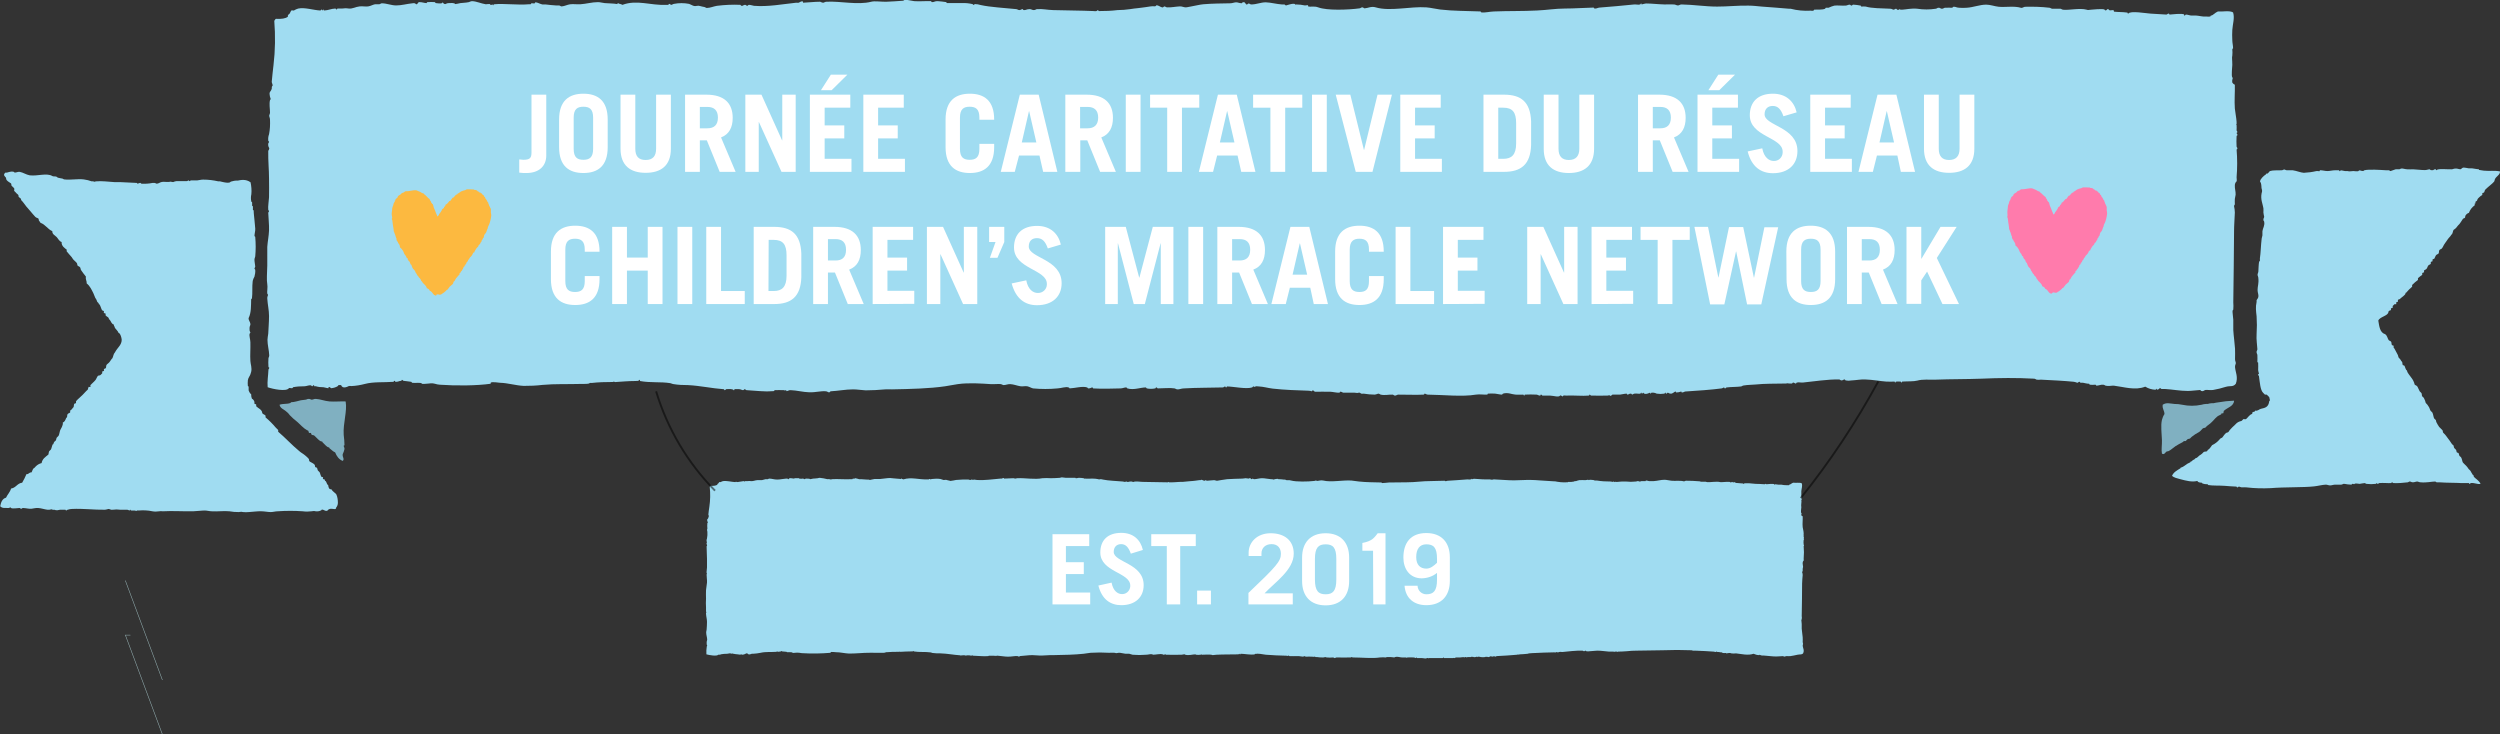 <?xml version="1.0" encoding="utf-8"?>
<!-- Generator: Adobe Illustrator 23.0.1, SVG Export Plug-In . SVG Version: 6.00 Build 0)  -->
<svg version="1.1" id="Layer_1" xmlns="http://www.w3.org/2000/svg" xmlns:xlink="http://www.w3.org/1999/xlink" x="0px" y="0px"
	 viewBox="0 0 1286 377.8" style="enable-background:new 0 0 1286 377.8;" xml:space="preserve">
<rect x="0" y="0" width="1286" height="377.8" fill="#333333" stroke="none"/>
<style type="text/css">
	.st0{fill:none;stroke:#9BB9BC;stroke-width:0.25;stroke-linecap:round;stroke-linejoin:round;}
	.st1{fill-rule:evenodd;clip-rule:evenodd;fill:#A0DCF1;}
	.st2{fill-rule:evenodd;clip-rule:evenodd;fill:#80B0C1;}
	.st3{fill:#FFFFFF;}
	.st4{fill-rule:evenodd;clip-rule:evenodd;fill:#FF7BAC;}
	.st5{fill-rule:evenodd;clip-rule:evenodd;fill:#FCB940;}
	.st6{opacity:0.5;fill:none;stroke:#000000;stroke-miterlimit:10;enable-background:new    ;}
</style>
<g>
	<g id="Layer_1-2">
		<line class="st0" x1="83.5" y1="349.7" x2="64.5" y2="298.7"/>
		<line class="st0" x1="83.5" y1="377.7" x2="64.5" y2="326.7"/>
		<line class="st0" x1="64.5" y1="326.7" x2="67" y2="326.7"/>
		<path class="st1" d="M1111,199.6c0.4,0,0.5,0.4,0.9,0.5c0.6,0,1.2,0,1.8,0c3.7,0.2,7.7,1,11.7,1c2.1,0,4.3-0.4,6.5-0.5
			c-0.2,0,0.3,0.5,0.4,0.5c1.3,0.4,1.6-0.5,2.2-0.5c1.4-0.1,2.6,0.2,3.9,0c2.2-0.4,4.4-0.9,6.5-1.6c2.3-0.7,3.8,0.2,5.2-1.6
			c1.3-3.4-0.2-6-0.4-8.5c-0.1-1,0.4-1.6,0.4-2.1c0-0.7-0.4-1-0.4-2.1c0-1.8,0.1-3.6,0-5.3c-0.2-3.2-0.7-6.3-0.9-9.6
			c-0.1-1.7,0.1-3.6,0-5.3s-0.4-3.2-0.4-4.8c0,0.2,0.4-0.3,0.4-0.5c0.1-1.2,0.1-2.5,0-3.7c0.2-12.8,0.3-24.8,0.4-36.6
			c0-3.2,0.3-6.3,0.4-9.6c0-1.1-0.2-2.2-0.4-3.2c-0.1-0.5,0.4-0.6,0.4-1.1c0-0.9-0.1-1.8,0-2.7s0.4-1.7,0.4-2.1
			c0.1-1.8-0.5-3.1-0.4-4.8c0-0.8,0.3-1.6,0.9-2.1c0.2-0.2,0-1.8,0-2.1c0.4-4.8,0.4-9.6,0-14.3c0,0.1,0.4-0.2,0.4-0.5
			c0.1-0.5-0.4-0.6-0.4-1c-0.1-1.8-0.1-3.5,0-5.3c0-0.5,0.4-0.3,0.4-0.5c0.2-0.5-0.4-1-0.4-1c0-0.5,0.4-0.4,0.4-0.5
			c0.1-0.5-0.4-0.7-0.4-1.1c0-0.9,0.1-1.8,0-2.7c0-0.4-0.6,0,0-0.5c0-0.4,0-0.7,0-1.1c-0.1-2-0.8-5.5-0.9-6.9
			c-0.3-3.9,0.1-8.5,0-12.2c-0.5-0.2-1-0.6-1.3-1.1c-0.3-2.1,0.6-2,0-2.7s0-5.5,0-6.4c0-2.7-0.3-3.7,0-4.8c0.1-1.1,0.1-2.1,0-3.2
			c0-0.3,0.4-0.6,0.4-0.5c0-1.4-0.4-2.9-0.4-4.2c-0.1-1.8-0.1-3.5,0-5.3c0.2-3.1,1.3-6.1,0.4-9c-1.8-1.1-5.3-0.3-7.8-0.5
			c-1.5,0.6-2.6,2.1-3.5,2.1c-0.4,0-0.3,0.5-0.4,0.5c-0.7,0.1-1.5,0.1-2.2,0c-1.7,0.2-3.4-0.4-5.2-0.5c-0.8-0.1-1.7,0.1-2.6,0
			s-1.7-0.5-2.6-0.5c-0.2,0-0.3,0.6-0.9,0.5c0,0,0-0.5,0-0.5c-0.5-0.8-7.2,0-7.4,0s-0.4-0.5-0.4-0.5c-0.6-0.1-0.9,0.5-1.3,0.5
			c-2.8-0.1-5.7-0.4-8.3-0.5c-2-0.1-10.3-1.6-11.3,0c-0.2,0.3-0.5-0.6-0.4-0.5c-2.7-0.4-4.6-0.2-7-0.5c0,0,0-0.5,0-0.5
			c-0.6-0.8-2,0.4-2.6-0.5c-0.8-1.2-1.3,1.3-2.2,0c-0.5-0.7-6.8,0-7,0c-1.7,0.1-1.2,0.3-2.2,0c-3.6-1-9.3,0.4-12.2,0
			c-0.6-0.1-1-0.5-1.3-0.5c-1.6-0.1-3.4,0.1-4.3,0c-0.6-0.1-0.9-0.5-1.3-0.5c-4.2-0.5-8.4-0.6-12.6-0.5c-0.7,0-1.4,0.8-2.2,0.5
			c-3.3-1-7.7-0.2-11.3-0.5c-2.1-0.2-4.4-1.1-6.5-1.1c-3.3,0-6.6,1.4-10,1.6c-1.3,0.1-2.6,0.1-3.9,0c-1.8-0.1-1.5-0.6-3-0.5
			c-0.3,0-0.5,0.5-0.4,0.5c-1.4,0-2.5-0.1-3.9,0c-0.6,0-0.8,0.6-1.7,0.5c-0.6,0-0.8-0.6-1.7-0.5c-0.5,0-0.7,0.4-1.3,0.5
			c-3.2,0.5-6.4,0.5-9.6,0c-3-0.3-5.8,0.4-7.8,0.5c-1.7,0.1-1.2-0.7-1.7,0c-0.4,0.5-1.3-0.5-1.3-0.5c-0.6,0-0.9,0.5-1.3,0.5
			c-0.5,0-0.9-0.5-1.7-0.5c-4.4-0.2-9.8-0.2-12.6-1.1c-0.7-0.1-1.5-0.1-2.2,0c-0.3,0-0.4-0.5-0.4-0.5c-1.3-0.3-2.6-0.4-3.9-0.5
			c-0.4,0-0.5,0.5-0.9,0.5s-0.5-0.5-0.9-0.5c-0.8,0-1.4,0.5-2.2,0.5c-1.9,0.1-4-0.2-5.7,0c-1,0.3-2,0.6-3,1.1c-0.4,0-0.9,0-1.3,0
			c-0.4,0-0.3,0.5-0.4,0.5c-1.9,0.7-3.5,0.3-5.7,0.5c0.1,0-0.3,0.5-0.4,0.5c-0.4,0.1-0.9,0.1-1.3,0c-3.5,0.2-7-0.1-10.4-1
			c-0.3,0-0.6,0-0.9,0c-5.1-0.5-9.2-0.7-13.9-1.1c-2.3-0.2-4.6-0.5-6.9-0.5c-5.4-0.1-10.7,0.5-16.1,0.5c-6,0-12.2-1-18.3-1.1
			c-0.8,0-1.3,0.5-1.7,0.5c-0.8,0.1-1.4-0.5-2.2-0.5c-1.6-0.1-3.2,0-4.8,0c-3.7-0.1-6.7-0.5-9.6-0.5c-0.7,0.1-1.5,0.3-2.2,0.5
			c-0.2,0,0.1-0.6-0.4-0.5c-0.1,0.2-0.2,0.4-0.4,0.5c-1.1,0.3-2.1-0.1-3,0c-6.2,0.6-12.2,1.2-17.8,1.6c-1.2,0.1-1.5,0.6-2.6,0.5
			c-0.2,0-0.6-0.5-0.4-0.5c-5,0.1-9.8,0.5-14.8,0.5s-9.5,0.8-14.3,1c-7.4,0.4-15,0.2-22.2,0.5c-2.6,0.1-4.5,0.7-6.5,0.5
			c-0.3,0-0.5-0.5-0.4-0.5c-7-0.3-14.2-0.2-20.9-1c-2.4-0.3-4.6-0.9-7-1.1c-8.2-0.6-18.7,2.2-26.1,0c-2.3-0.7-4,0.4-5.7,0.5
			c-0.6,0-0.6-0.6-1.3-0.5c-0.5,0-0.7,0.4-1.3,0.5c-5.9,0.8-16.7,1.2-21.3-0.5c-2.1-0.8-3.8-0.1-5.2-0.5c0,0,0-0.5,0-0.5
			c-0.2-0.3-1.4,0.1-1.7,0c-1.4-0.3-2.9-0.5-4.4-0.5c-0.3,0,0,0.7-0.4,0c-0.7-1-4.6,0.5-4.8,0.5c-0.5,0-0.5-0.4-0.9-0.5
			c-0.4,0-0.9,0-1.3,0c-2.8-0.2-5.6-1-8.3-1.1c-2.5,0-4.8,1.1-7.4,1.1c-0.6,0-1-0.5-1.3-0.5c-0.6,0-0.6,0.7-1.3,0.5
			c-0.1,0-0.7-1-0.9-1.1c-0.3-0.1-0.6-0.1-0.9,0c-0.1,0-0.7,0.5-0.4,0.5c-1.7-0.1-2.1-0.5-3-0.5s-2,0.5-3,0.5
			c-4.6,0.1-9.3,0.1-13.9,0.5c-2.2,0.2-4.1,0.8-6.1,1.1c-1,0.1-2.1,0.5-3,0.5s-2-0.6-3-0.5c-2.2,0.1-4.3,0.6-6.5,0.5
			c-0.6,0-1-0.5-1.3-0.5c-0.6,0-0.6,0.7-1.3,0.5c-1-0.2-1.8-1.1-3-1.1c0.2,0-0.3,0.5-0.4,0.5c-0.4,0.1-0.9,0.1-1.3,0
			c-2,0.1-2.6,0.4-3.9,0.5c-1.9,0.2-2.6,0.4-3.9,0.5c-1.3,0.1-2.6,0.3-3.9,0.5c-2.2,0.3-4.3,0.5-6.5,0.5c-3.2,0.4-6.4,0.5-9.6,0.5
			c-0.2,0-0.5-0.5-0.4-0.5c-0.4,0-0.5,0.4-0.9,0.5c-0.4,0.1-0.9,0.1-1.3,0c-7-0.3-14.1-0.3-20.9-0.5c-3.3-0.1-5.2-0.7-8.3-0.5
			c-0.6,0-0.8,0.5-1.7,0.5s-1.4-0.6-2.2-0.5c-1.5,0-1.8,0.6-3,0.5c-0.2,0-0.5-0.5-0.4-0.5c-0.8,0-1.3,0.5-1.7,0.5
			c-0.8,0-1-0.4-1.7-0.5c-5.8-0.6-13.4-1-18.3-2.1c-1-0.3-2-0.5-3-0.5c-0.3,0-0.5,0.5-0.4,0.5c-0.4,0-0.5-0.4-0.9-0.5
			c-1.7-0.4-3.5-0.6-5.2-0.5c-2.6-0.1-5.9,0.1-7.8,0c-0.3,0-0.4-0.5-0.4-0.5c-1.4-0.2-2.9-0.4-4.4-0.5s-1.9,0.6-3,0.5
			c-0.2,0-0.5-0.5-0.4-0.5c-3.3-0.1-5.9,0.2-8.7,0c-1.7-0.2-3.3-0.7-4.7-0.7c-0.5,0-0.6,0.5-1.3,0.5c-2.8,0.2-5.5,0.4-8.3,0.5
			c-2.5,0.1-6-0.5-7.8,0c-6.9,1.8-16-0.4-23,0c-0.8,0-1.3,0.5-1.7,0.5c-0.8,0-1.3-0.5-1.7-0.5c-2.9,0-5.8,0.4-8.7,0.5
			c0,0,0-0.5,0-0.5c-0.6-0.7-2,0.5-2.2,0.5c-0.4,0.1-0.9,0-1.3,0c-6.7,0.7-14.6,2.2-21.7,1.6c-0.7-0.1-1.8-0.5-2.6-0.5
			c-0.5,0-0.5,0.5-0.9,0.5c-0.5,0-0.6-0.6-1.3-0.5s-1.1,0.7-1.7,0.5c-0.1,0-0.6-0.5-0.4-0.5c-4.1-0.2-8.1,0-12.2,0.5
			c-1.8,0.3-3.5,1.1-5.2,1.1c-0.5,0-0.7-0.4-1.3-0.5c-0.7-0.1-1.5-0.3-2.2-0.5c-1.1-0.4-2.1,0.2-3,0s-1.7-0.8-2.6-1.1
			c-2.6-0.5-5.2-0.5-7.8,0c-0.6,0.1-1,0.5-1.3,0.5c-0.5,0.1-0.6-0.6-1.3-0.5c0.1,0-0.2,0.5-0.4,0.5c-0.3,0-0.6,0-0.9,0
			c-8.2,0.4-15-2.8-22.6,0c-0.4-0.2-0.8-0.4-1.3-0.5C318.3,2,318,1.6,318,1.6c-0.3-0.1-0.5,0.5-0.4,0.5c-2.3-0.4-4.3-0.3-6.5-0.5
			c-1.2-0.1-2.3-0.5-3.5-0.5c-3.1,0-6,0.9-9.1,1.1c-1.7,0.1-3.5-0.2-5.2,0c-1.5,0.2-2.9,1-4.4,1.1c-0.5,0-0.7-0.4-1.3-0.5
			c-0.6,0-1.2,0-1.7,0c-1.7-0.1-3.5-0.3-5.2-0.5c-0.6-0.1-1.2,0.1-1.7,0c-1.3-0.3-2.6-1.1-3.5-1.1c-0.4,0-0.3,0.5-0.4,0.5
			c-0.5,0.2-1.2-0.1-1.8,0c0,0-0.1,0.4-0.4,0.5c-0.3,0-0.6,0-0.9,0c-5.8,0.5-12.7-0.5-17.8,0c-0.4,0-0.4,0.5-0.4,0.5
			c-0.3,0.1-0.6-0.5-0.4-0.5c-0.7,0.2-0.8,0.8-1.3,0c-0.2-0.3-1.8,0-2.2,0c-2.5-0.4-4.7-1.5-7-1.6c-0.8,0-1.3,0.4-1.7,0.5
			c-2,0.4-3.1,0.3-4.4,0.5c-0.9,0.2-1.7,0.4-2.6,0.5c-0.6-0.8-2.5-0.5-3.5-0.5c-0.8,0-1.4,0.5-1.7,0.5c-1.3-0.1-1-1.4-1.7-0.5
			c-0.3,0.4-2.9,0-3.1,0s-0.5-0.5-0.4-0.5c-1.3-0.1-2.6-0.1-3.9,0c-0.3,0-0.5,0.5-0.4,0.5c-1.2,0-2.6-0.6-3.9-0.5
			c-0.6,0-0.7,1-1.3,1.1c-0.4,0.1-0.6-0.5-0.9-0.5c-0.4-0.1-0.9-0.1-1.3,0c-2.9,0.3-5.6,1.1-8.3,1.1c-2.5,0-4.9-1.1-7.4-1.1
			c-0.5,0-0.7,0.4-1.3,0.5s-1.5-0.1-2.2,0c-1.1,0.2-2.2,0.9-3.5,1.1c-1.4,0.2-3-0.2-4.4,0c-2.1,0.2-3.6,1.3-5.6,1.1
			c-1.1-0.2-2.3-0.2-3.5,0c-0.7,0.1-1.4-0.1-2.2,0c-0.4,0-0.3,0.5-0.4,0.5c-0.4,0.1-0.5-0.6-0.9-0.5c-2.1,0.1-3.5,0.9-5.6,1
			c-0.4,0-0.3-0.5-0.4-0.5c-0.3-0.1-0.5,0.5-0.4,0.5c-0.4,0-0.3-0.5-0.4-0.5c-0.4-0.1-0.5,0.6-0.9,0.5c-3.6-0.2-7.9-1.7-11.3-1
			c-0.8,0.2-1.5,0.6-2.2,1c-0.3,0.1-1-0.2-1.3,0s-0.6,1.2-0.9,1.6s-1.1,0.5-0.9,1.6c-1.3,1-3.4,1.2-5.7,1.1c-0.9-0.2-0.9,0.7-1.3,1
			c0.6,7.6,0.5,15.3-0.4,22.8c-0.4,3-0.6,5.7-0.9,8.5c-0.1,0.5,0.7,1.8,0.4,2.1c-0.5,0.6-0.3,0.5-0.4,1.6c-0.2,0.6-0.5,1.1-0.9,1.6
			c-0.7,0.9,0.4,3.8,0.4,3.7s-0.4,0.4-0.4,0.5c-0.5,2,0,4.5,0,6.4c0,0.7-0.4,1.2-0.4,1.6c0,0.7,0.4,1.1,0.4,2.1c0.1,2.5,0,5-0.5,7.5
			c-0.4,1-0.5,2.1-0.4,3.2c0,0.5,0.4,0.4,0.4,0.5c0.1,0.5-0.4,0.7-0.4,1.1c-0.1,0.7,0,1.5,0.4,2.1c0.4,0.5-0.4,1.6-0.4,1.6
			c-0.1,5.4,0.4,9.5,0.4,14.3c0,3.2,0.1,6.3,0,9.6c-0.1,2.1-0.6,4.5-0.4,6.4c0,0.5,0.4,0.4,0.4,0.5c0.1,0.5-0.4,0.7-0.4,1.1
			c0.1,3.1,0.5,6.1,0.4,9s-0.7,5.6-0.9,8.5c-0.1,3.1,0.1,6.2,0,9.6s-0.4,7.6,0,9.6c0.3,1.5-0.2,4,0,4.8c0,0.1,0.4,0.8,0.4,0.5
			c0,0.7-0.5,1-0.4,2.1c0.2,3.2,0.9,5.9,0.9,9s-0.3,6.3-0.4,9c-0.1,0.9-0.4,2.3-0.4,3.2c0,2.7,0.8,5.3,0.9,8c0,0.8-0.4,1.1-0.4,1.6
			c-0.1,1.4-0.1,2.8,0,4.2c0,0.5,0.4,0.4,0.4,0.5c0.1,0.5-0.4,0.7-0.4,1.1c-0.1,2.9-0.7,6.1-0.4,9c2.5,0.9,9.6,2.4,10.9,0.5
			c0.2-0.3,1.4,0.1,1.7,0s0.5-0.5,0.4-0.5c2-0.4,4-0.5,6.1-0.5c1-0.1,2.2-0.6,3-0.5c0.4,0,0.6,0.6,0.9,0.5s0.2-0.7,0.9-0.5
			c0,0,0,0.5,0,0.5s0.7-0.1,0.9,0c1.3,0.4,2.6,0.5,3.9,0.5c0.9,0.1,1.8,0.5,2.6,0.5c0,0,0-0.5,0-0.5c0.4-0.5,1.3,0.5,1.3,0.5
			c1.2-0.1,2.4-0.4,3.5-1.1c0.1-0.1,0.1-0.4,0.4-0.5s0.9,0.1,1.3,0c0.7,2.3,3.7,0.6,3.9,0.5c0.4-0.1,0.9-0.1,1.3,0
			c2.4-0.1,4.7-0.5,7-1.1c4.5-1.2,9.8-0.7,14.8-1.1c0.1,0,0-0.5,0.4-0.5s0.5,0.5,0.4,0.5c1.5,0.1,1.8-0.4,3-0.5
			c0.4,0,0.3-0.5,0.4-0.5c0.4-0.1,0.6,0.5,0.9,0.5c1.5,0.1,2.6,0.4,3.9,0.5c0.3,0,0.4,0.5,0.4,0.5c1.9,0.3,4.6-0.4,5.2,0.5
			c0.2,0.2,1.9,0,2.2,0c2.2-0.1,2.5-0.5,4.4,0c0.8,0.3,1.7,0.4,2.6,0.5c8.3,0.6,19.1,0.5,26.1-0.5c0,0,0-0.5,0-0.5
			c0.5-0.7,4.3,0,4.8,0c4.1,0.1,8,1.4,12.2,1.6c3.2,0,6.4-0.1,9.6-0.5c6.5-0.6,13-0.3,19.6-0.5c1.8-0.1,4.3,0.2,4.8-0.5
			c0.1-0.1,0.7,0,0.9,0c3.6-0.4,7.2-0.5,10.9-0.5c0.7,0,0.5-0.6,0.9,0c0.1,0.1,0.8,0,0.9,0c3.2-0.2,6.4-0.5,9.6-0.5
			c1.4,0,1.9,0,2.2-0.5s0.5,0.6,0.4,0.5c5.4,1,10.6,0.3,15.6,1.1c0.6,0.1,0.9,0.4,1.7,0.5c2.4,0.4,4.9,0.5,7.4,0.5
			c6.2,0.3,12.4,1.7,18.3,2.1c0.5,0,0.3,0.4,0.4,0.5c0.4,0.2,0.8-0.5,0.9-0.5c1.6-0.1,3.4-0.2,3.9,0.5c0.2,0.4,0.5-0.5,0.4-0.5
			c0.8,0,1.8-0.1,2.6,0s1.3,0.5,1.8,0.5s0.5-0.5,0.9-0.5s0.5,0.5,0.9,0.5c2.7,0.2,5.4,0.4,7,0.5c2.3,0.2,4.7,0.2,7,0
			c0.3,0,0.5-0.5,0.4-0.5c1.6-0.1,3.2,0,4.8,0c0.7,0,0.5,0.6,0.9,0c0.2-0.3,0.6,0.5,0.4,0.5c0.8,0,1.4-0.6,2.2-0.5
			c3.1,0.1,6.3,1,9.6,1.1c3.5,0.1,5.9-0.8,8.7-0.5c0.7,0.1,1.1,0.7,1.7,0.5c0.1,0,0.6-0.5,0.4-0.5c4-0.2,7.9-1,11.7-1
			c2.2,0,4.3,0.4,6.5,0.5c3.3,0,6.7-0.2,10-0.5c1.1-0.1,2.3,0,3.5,0c9.7-0.2,19.2-0.4,27.4-1.6c2.1-0.3,4.3-0.8,6.5-1.1
			c5.6-0.8,12.4-0.3,17,0c1.9,0.1,3.9-0.2,5.2,0c0.5,0.1,1,0.5,1.3,0.5c1.2,0,2.3-0.6,3.5-0.5c1.8,0.1,3.4,0.8,5.2,1.1
			c1.2,0.2,2.3-0.2,3.5,0c1,0.2,2.1,0.9,3,1.1c4.2,0.4,8.4,0.4,12.6,0c2-0.1,4.1-1,5.7-0.5c0.1,0,0.7,0.5,0.4,0.5
			c2.8-0.1,6.8-1.3,9.1-0.5c0.1,0,0.6,0.5,0.4,0.5c1.3,0.1,1.8-0.5,2.2-0.5s0.5,0.5,0.4,0.5c5,0.3,9.8,0.1,14.3,0
			c0.9,0,2.1-0.6,3-0.5c-0.1,0,0.3,0.5,0.4,0.5c3.4,1,6.6-0.5,9.6-0.5c-0.1,0,0.3,0.5,0.4,0.5c1.4,0.3,2.9,0.3,4.3,0
			c0.4-0.1,0.3-0.4,0.4-0.5c0.4-0.2,0.8,0.5,0.9,0.5c2.8,0,6.5-0.4,8.7,0c0.5,0.1,1,0.5,1.3,0.5c1.2,0.1,2.2-0.5,3.5-0.5
			c6.8-0.4,13-0.3,20-0.5c0.6,0,0.6-0.5,1.3-0.5c0,0,0.1,0.5,0.4,0.5s0.5-0.5,0.4-0.5c3.3,0,9.9,1.5,13,0.5c0.1,0,0.6-0.6,0.4-0.5
			c0.9-0.1,0.8,0.6,1.3,0c0.2-0.2,1.5,0,1.8,0c2.3,0.1,4.6,0.8,7,1.1c6.2,0.7,12.7,0.9,18.7,1.1c1.6,0.1,1.3,0.6,1.7,0
			s1.3,0.5,1.3,0.5c2.6,0.1,5.3-0.1,7.8,0c1.8,0.1,3.5,0.6,4.8,0.5c0.3,0,0.5-0.5,0.4-0.5c0.8-0.1,1.3,0.5,1.7,0.5
			c2,0.1,4.2-0.1,5.7,0c1.7,0.1,1.3,0.3,2.2,0c0.6-0.2,1,0.4,1.3,0.5s0.9,0,1.3,0c1.9,0.3,3.8,0.5,5.7,0.5c0.6-0.1,1.2-0.3,1.7-0.5
			c0.7,0,0.9,0.4,1.3,0.5c2.2,0.5,4.2-0.1,6.1,0c0.6,0,0.6,0.5,1.3,0.5s1-0.5,1.7-0.5c4.3,0,9.5,0.2,13,0c0.3,0,0.5-0.5,0.4-0.5
			c0.8,0,1,0.5,1.7,0.5c8.1,0.1,17.8,1.2,24.8,0c1.9-0.3,4.4,0.1,5.7,0c0.3,0,0.5-0.5,0.4-0.5c1.3-0.1,2.6-0.1,3.9,0
			c1.1,0.1,2.3,0.5,3.5,0.5c-0.1,0,0.3-0.5,0.4-0.5c2.5-0.8,4.6,0.4,6.5,0.5c1.4,0.1,2.6,0,3.9,0c0.4,0,0.3,0.5,0.4,0.5
			c0.4,0.1,0.4-0.5,0.4-0.5c2-0.1,4.1-0.1,6.1,0c0.8,0.1,1,0.5,1.7,0.5c0.5,0,0.3-0.4,0.4-0.5c0.4-0.2,0.8,0.5,0.9,0.5
			c1.3,0.1,2.5-0.1,3.9,0c2.2,0.1,4.4,1,5.2,0c0.3-0.4,1.2,0.5,1.3,0.5c-0.1,0,0.3-0.5,0.4-0.5c0.4-0.1,0.9-0.1,1.3,0
			c3.8-0.2,8.6,0.3,11.7,0c0.4,0,0.3-0.5,0.4-0.5c0.4-0.1,0.5,0.5,0.9,0.5c3,0,5.8,0.1,8.3,0c0.9,0,0.9-0.5,1.3,0s1.3-0.5,1.3-0.5
			c1.3-0.1,2.5,0.1,3.9,0c1.1-0.1,2.3-0.5,3.5-0.5c0,0,0.1,0.5,0.4,0.5c0.6,0,0.8-0.6,1.8-0.5c0.2,0,0.6,0.5,0.4,0.5
			c0.5,0,0.7-0.4,1.3-0.5c1.1-0.2,2.5,0.2,3,0c0.2,0,0.5-0.5,0.4-0.5c0.5-0.1,0.3,0.5,0.4,0.5c0.4,0.1,0.5-0.5,0.9-0.5
			c-0.2,0,0.3,0.5,0.4,0.5c1.3,0.5,2.6-0.5,3-0.5c0.1,0,0,0.6,0.4,0.5c0.1,0,0-0.5,0.4-0.5c0.9-0.1,1.8,0.1,2.6,0.5
			c1.3,0.2,2.6,0.2,3.9,0c0.1,0,0.6-0.5,0.4-0.5c0.5-0.1,0.3,0.4,0.4,0.5c0.4,0.2,0.8-0.5,0.9-0.5c0.6,0,0.8,0.6,1.8,0.5
			c0.8,0,1.9-1.1,2.2-1.1s0.4,0.5,0.4,0.5c0.9,0,1.8-0.2,2.6-0.5c0.2,0,0,0.5,0.4,0.5c0.8,0,1.3-0.5,1.7-0.5
			c6.3-0.4,13.4-0.9,18.7-1.6c0.6-0.1,0.9-0.5,1.3-0.5c-0.1,0,0.2,0.5,0.4,0.5c0.4,0.1,0.5-0.5,0.9-0.5c2.5-0.3,5-0.2,7.4-0.5
			c0.5-0.1,0.6-0.4,1.3-0.5c2.5-0.4,4.1-0.3,6.1-0.5c4.9-0.5,9.8-0.4,14.8-0.5c0.3,0,0.6,0,0.9,0c1.1-0.3,0.7,0,2.2,0
			c0.3,0,0.6,0,0.9,0c0.1-0.1,0.6-0.6,0.4-0.5c0.8-0.1,1,0.6,1.7,0.5c-0.1,0,0.2-0.5,0.4-0.5c1.1-0.3,2.1,0.1,3,0
			c6-0.6,12.6-1.7,18.7-1.6c0.6,0,0.6,0.5,1.3,0.5s1-0.6,1.7-0.5c-0.1,0,0.3,0.5,0.4,0.5c1,0.2,2,0.2,3,0c2.4-0.1,4.6-0.6,7-0.5
			c3.9,0.1,7.9,0.9,10.9,1.1c1.5,0.1,2.8,0,4.3,0c0.1,0,0,0.6,0.4,0.5c0.1,0,0-0.5,0.4-0.5c0.7-0.1,1.5,0,2.2,0
			c0.4,0,0.3,0.5,0.4,0.5c0.4,0.1,0.4-0.5,0.4-0.5c3-0.2,5.9,0,7.8-0.5c2.8-0.8,6.1-0.4,9.6-0.5c7.6-0.3,15.6-0.2,23.5-0.5
			c9.1-0.4,18.1-0.5,27,0c0.6,0,0.9,0.4,1.3,0.5c0.7,0.1,1.5,0.1,2.2,0c6,0.3,12.1,0.6,17,1.1c0.6,0.1,1.2,0.3,1.7,0.5
			c0.5,0.1,0.6-0.6,1.3-0.5c-0.1,0,0.3,0.5,0.4,0.5c0.4,0.1,0.9-0.1,1.3,0c1.1,0.2,2,0.5,3,0.5c0.3,0,0.4,0.5,0.4,0.5
			c1,0.1,2,0.1,3,0c0.2,0,0.5,0.5,0.4,0.5c1.2,0,2.3-0.6,3.5-0.5c0.7,0,0.9,0.4,1.3,0.5c1.6,0.4,3.1-0.1,4.3,0
			c5,0.6,10.9,2.6,16.1,0.5c1.6,1,3.4,1.5,5.2,1.6c0.3,0,0.4-0.5,0.4-0.5c0.4-0.1,0.3,0.5,0.4,0.5
			C1110.8,200.3,1111,199.6,1111,199.6z"/>
		<path class="st1" d="M905.7,337c0.3,0,0.3,0.2,0.5,0.2c0.3,0,0.7,0,1,0c2.1,0.1,4.3,0.5,6.5,0.5c1.2,0,2.4-0.2,3.6-0.2
			c-0.1,0,0.2,0.2,0.3,0.2c0.7,0.2,0.9-0.2,1.2-0.2c0.8,0,1.5,0.1,2.2,0c1.2-0.2,2.4-0.4,3.6-0.7c1.3-0.3,2.1,0.1,2.9-0.7
			c0.8-1.6-0.1-2.8-0.2-3.9c0-0.5,0.2-0.7,0.2-1s-0.2-0.5-0.2-1c0-0.8,0.1-1.6,0-2.4c-0.1-1.5-0.4-2.9-0.5-4.4c0-0.8,0-1.7,0-2.4
			s-0.2-1.5-0.2-2.2c0,0.1,0.2-0.1,0.2-0.2c0.1-0.6,0.1-1.1,0-1.7c0.1-5.9,0.2-11.4,0.2-16.7c0-1.5,0.2-2.9,0.3-4.4
			c0-0.5-0.1-1-0.3-1.5c0-0.3,0.2-0.3,0.3-0.5c0-0.4,0-0.8,0-1.2s0.2-0.8,0.2-1c0-0.8-0.3-1.4-0.2-2.2c0-0.4,0.2-0.8,0.5-1
			c0.1-0.1,0-0.8,0-1c0.2-2.2,0.2-4.4,0-6.5c0,0,0.2-0.1,0.2-0.3s-0.2-0.3-0.2-0.5c-0.1-0.8-0.1-1.6,0-2.4c0-0.2,0.2-0.1,0.2-0.2
			c0.1-0.2-0.2-0.4-0.2-0.5c0-0.2,0.2-0.2,0.2-0.3s-0.2-0.3-0.2-0.5c0-0.4,0-0.8,0-1.2c0-0.2-0.3,0,0-0.2c0-0.2,0-0.3,0-0.5
			c0-0.9-0.4-2.5-0.5-3.1c-0.2-1.8,0.1-3.9,0-5.6c-0.3-0.1-0.5-0.3-0.7-0.5c-0.1-1,0.4-0.9,0-1.2s0-2.5,0-2.9
			c-0.1-0.7-0.1-1.5,0-2.2c0.1-0.5,0.1-1,0-1.5c0-0.1,0.2-0.3,0.2-0.3c0-0.6-0.2-1.3-0.2-1.9c0-0.8,0-1.6,0-2.4
			c0.1-1.4,0.7-2.8,0.2-4.1c-1-0.5-3-0.1-4.4-0.3c-0.8,0.3-1.5,1-1.9,1c-0.2,0-0.2,0.2-0.2,0.3c-0.4,0-0.8,0-1.2,0
			c-1,0-1.9-0.1-2.9-0.3c-0.5,0-0.9,0-1.5,0s-0.9-0.2-1.5-0.2c-0.1,0-0.2,0.3-0.5,0.2c0,0,0-0.2,0-0.2c-0.3-0.4-4,0-4.1,0
			s-0.2-0.2-0.2-0.2c-0.3-0.1-0.5,0.3-0.7,0.2c-1.5-0.1-3.2-0.2-4.6-0.2c-1.1-0.1-5.7-0.7-6.3,0c-0.1,0.2-0.3-0.3-0.2-0.2
			c-1.5-0.2-2.6-0.1-3.9-0.3c0,0,0-0.2,0-0.2c-0.3-0.4-1.1,0.2-1.5-0.2s-0.7,0.6-1.2,0c-0.3-0.3-3.8,0-3.9,0c-0.9,0-0.7,0.1-1.2,0
			c-2-0.5-5.2,0.2-6.8,0c-0.3,0-0.5-0.2-0.7-0.2c-0.9-0.1-1.9,0.1-2.4,0c-0.3,0-0.5-0.2-0.7-0.2c-2.3-0.2-4.7-0.3-7-0.3
			c-0.4,0-0.8,0.4-1.2,0.3c-1.8-0.5-4.3-0.1-6.3-0.3c-1.2-0.1-2.5-0.5-3.6-0.5c-1.8,0-3.7,0.6-5.6,0.7c-0.7,0-1.5,0-2.2,0
			c-1-0.1-0.8-0.3-1.7-0.3c-0.1,0-0.3,0.3-0.2,0.3c-0.8,0-1.4,0-2.2,0c-0.3,0-0.4,0.3-1,0.2c-0.3,0-0.4-0.3-1-0.2
			c-0.3,0-0.4,0.2-0.7,0.2c-1.8,0.2-3.6,0.2-5.3,0c-1.5,0-2.9,0-4.4,0.2c-0.9,0.1-0.7-0.3-1,0s-0.7-0.2-0.7-0.2
			c-0.3,0-0.5,0.2-0.7,0.2s-0.5-0.2-1-0.2c-2.3,0-4.7-0.1-7-0.5c-0.4,0-0.8,0-1.2,0c-0.2,0-0.2-0.2-0.3-0.2
			c-0.7-0.1-1.5-0.2-2.2-0.2c-0.2,0-0.3,0.2-0.5,0.2s-0.3-0.3-0.5-0.2c-0.4,0-0.8,0.2-1.2,0.2c-1.1,0-2.2-0.1-3.2,0
			c-0.6,0.1-1.1,0.3-1.7,0.5c-0.2,0-0.5,0-0.7,0c-0.2,0-0.2,0.2-0.2,0.2c-1,0.2-2.1,0.3-3.2,0.2c0.1,0-0.1,0.2-0.2,0.2
			c-0.2,0-0.5,0-0.7,0c-2,0.1-3.9-0.1-5.8-0.5c-0.2,0-0.3,0-0.5,0c-2.8-0.2-5.1-0.3-7.8-0.5c-1.3-0.1-2.6-0.2-3.9-0.2
			c-3-0.1-5.9,0.2-9,0.2c-3.3,0-6.8-0.4-10.2-0.5c-0.3,0-0.7,0.1-1,0.2c-0.4,0-0.8-0.2-1.2-0.2c-0.9,0-1.8,0-2.7,0
			c-2,0-3.8-0.3-5.3-0.3c-0.4,0-0.8,0.1-1.2,0.3c-0.1,0,0-0.3-0.3-0.3c0,0-0.1,0.2-0.2,0.3c-0.6,0.1-1.1,0.1-1.7,0
			c-3.5,0.3-6.8,0.5-10,0.7c-0.7,0-0.8,0.3-1.5,0.2c-0.1,0-0.3-0.2-0.2-0.2c-2.8,0-5.5,0.2-8.3,0.2s-5.3,0.4-8,0.5
			c-4.1,0.2-8.4,0.1-12.4,0.2c-1.4,0.1-2.5,0.3-3.6,0.3c-0.1,0-0.3-0.3-0.2-0.3c-3.9-0.1-7.9-0.1-11.6-0.5c-1.3-0.1-2.6-0.4-3.9-0.5
			c-4.5-0.3-10.4,1-14.5,0c-1.3-0.3-2.3,0.2-3.2,0.2c-0.3,0-0.3-0.3-0.7-0.2s-0.4,0.2-0.7,0.2c-3.3,0.4-9.3,0.5-11.9-0.2
			c-1.2-0.4-2.1,0-2.9-0.3c0,0,0-0.2,0-0.2s-0.8,0-1,0c-0.8-0.1-1.6-0.2-2.4-0.2c-0.2,0,0,0.3-0.2,0c-0.4-0.5-2.6,0.2-2.7,0.2
			c-0.3,0-0.3-0.2-0.5-0.2c-0.2,0-0.5,0-0.7,0c-1.6-0.1-3.1-0.5-4.6-0.5s-2.7,0.5-4.1,0.5c-0.3,0-0.5-0.3-0.7-0.3s-0.3,0.3-0.7,0.3
			c-0.1,0-0.4-0.5-0.5-0.5c-0.2,0-0.3,0-0.5,0c0,0-0.4,0.2-0.2,0.2c-0.9,0-1.2-0.2-1.7-0.2s-1.1,0.2-1.7,0.2
			c-2.6,0.1-5.2,0.1-7.8,0.3c-1.2,0.1-2.3,0.4-3.4,0.5c-0.6,0.1-1.2,0.2-1.7,0.3s-1.1-0.3-1.7-0.3c-1.2,0-2.4,0.3-3.6,0.3
			c-0.3,0-0.5-0.3-0.7-0.3s-0.3,0.3-0.7,0.3c-0.6-0.1-1-0.5-1.7-0.5c0.1,0-0.2,0.2-0.2,0.2c-0.2,0-0.5,0-0.7,0
			c-1.1,0.1-1.5,0.2-2.2,0.3c-1.1,0.1-1.5,0.2-2.2,0.2c-1.1,0.1-1.5,0.1-2.2,0.2c-1.2,0.2-2.4,0.2-3.6,0.2c-1.6,0.1-3.8,0.3-5.3,0.2
			c-0.1,0-0.3-0.2-0.2-0.2c-0.2,0-0.3,0.2-0.5,0.2c-0.2,0-0.5,0-0.7,0c-3.9-0.1-7.9-0.1-11.6-0.2c-1.8,0-2.9-0.3-4.6-0.2
			c-0.3,0-0.5,0.3-1,0.2s-0.8-0.3-1.2-0.2c-0.9,0-1,0.3-1.7,0.2c-0.1,0-0.3-0.2-0.3-0.2c-0.4,0-0.7,0.2-1,0.2c-0.5,0-0.5-0.2-1-0.2
			c-3.2-0.3-7.5-0.4-10.2-1c-0.6-0.2-1.1-0.2-1.7-0.2c-0.1,0-0.3,0.2-0.2,0.2c-0.3,0-0.3-0.2-0.5-0.2c-1-0.2-1.9-0.3-2.9-0.3
			c-1.4,0-3.3,0.1-4.4,0c-0.2,0-0.2-0.2-0.2-0.2c-0.8-0.1-1.6-0.2-2.4-0.2s-1,0.3-1.7,0.2c-0.1,0-0.3-0.2-0.2-0.2
			c-1.9-0.1-3.3,0.1-4.9,0c-0.8,0-1.6-0.3-2.4-0.2c-0.3,0-0.3,0.2-0.7,0.2c-1.5,0.1-3,0.2-4.6,0.2c-1.5-0.1-2.9-0.1-4.4,0
			c-3.8,0.8-8.9-0.2-12.9,0c-0.3,0.1-0.7,0.1-1,0.2c-0.4,0-0.7-0.2-1-0.2c-1.6,0-3.2,0.2-4.8,0.2c0,0,0-0.2,0-0.2
			c-0.3-0.3-1.1,0.2-1.2,0.2c-0.2,0-0.5,0-0.7,0c-3.8,0.3-8.1,1-12.1,0.7c-0.4,0-1-0.2-1.5-0.2c-0.3,0-0.3,0.2-0.5,0.2
			s-0.3-0.3-0.7-0.2s-0.6,0.3-1,0.2c0,0-0.4-0.2-0.2-0.2c-2.3-0.1-4.5,0-6.8,0.2c-1,0.2-1.9,0.4-2.9,0.5c-0.3,0-0.4-0.2-0.7-0.2
			c-0.4-0.1-0.8-0.1-1.2-0.3c-0.6-0.2-1.2,0.1-1.7,0s-1-0.4-1.5-0.5c-1.4-0.2-2.9-0.2-4.4,0c-0.3,0-0.5,0.2-0.7,0.2
			s-0.3-0.3-0.7-0.2c0,0-0.1,0.2-0.2,0.2c-0.2,0-0.3,0-0.5,0c-4.6,0.2-8.4-1.3-12.6,0c-0.2-0.1-0.5-0.2-0.7-0.2
			c-0.1,0-0.3-0.3-0.3-0.3c-0.1,0-0.3,0.2-0.2,0.3c-1.3-0.2-2.4-0.1-3.6-0.3c-0.7,0-1.3-0.2-2-0.2c-1.7,0-3.4,0.4-5.1,0.5
			c-0.9,0.1-1.9-0.1-2.9,0s-1.6,0.4-2.4,0.5c-0.3,0-0.4-0.2-0.7-0.2s-0.7,0-1,0c-1.2-0.1-2.3-0.2-2.9-0.2c-0.3,0-0.6,0.1-1,0
			c-0.6-0.2-1.3-0.4-2-0.5c-0.2,0-0.2,0.2-0.2,0.2c-0.3,0.1-0.7,0-1,0c0,0-0.1,0.2-0.2,0.3c-0.2,0-0.3,0-0.5,0
			c-3.3,0.2-7.1-0.2-10,0c-0.2,0-0.2,0.2-0.2,0.2s-0.3-0.2-0.3-0.2c-0.4,0.1-0.4,0.4-0.7,0c-0.1-0.1-1,0-1.2,0
			c-1.3-0.3-2.6-0.6-3.9-0.7c-0.3,0-0.7,0.1-1,0.2c-1.1,0.2-1.7,0.1-2.4,0.2c-0.5,0.1-1,0.2-1.5,0.3c-0.4-0.4-1.4-0.2-1.9-0.3
			s-0.8,0.3-1,0.3c-0.7,0-0.6-0.6-1-0.3c-0.2,0.2-1.6,0-1.7,0s-0.3-0.2-0.2-0.2c-0.8,0-1.6,0-2.2,0c-0.1,0-0.3,0.3-0.3,0.2
			c-0.7,0-1.5-0.3-2.2-0.2c-0.4,0-0.4,0.4-0.7,0.5s-0.3-0.2-0.5-0.3c-0.2,0-0.5,0-0.7,0c-1.6,0.1-3.1,0.5-4.6,0.5s-2.8-0.5-4.1-0.5
			c-0.3,0-0.4,0.2-0.7,0.3s-0.8-0.1-1.2,0c-0.6,0.1-1.2,0.4-1.9,0.5s-1.6-0.1-2.4,0c-1.2,0.1-2,0.6-3.1,0.5c-0.6-0.1-1.3-0.1-1.9,0
			c-0.4,0-0.8,0-1.2,0c-0.2,0-0.2,0.2-0.3,0.2c-0.2,0.1-0.3-0.3-0.5-0.2c-1.2,0.1-2,0.4-3.2,0.5c-0.2,0-0.2-0.2-0.2-0.2
			s-0.3,0.2-0.2,0.2c-0.2,0-0.2-0.2-0.2-0.2c-0.2-0.1-0.3,0.3-0.5,0.2c-2-0.1-4.4-0.8-6.3-0.5c-0.4,0.1-0.8,0.3-1.2,0.5
			c-0.2,0.1-0.6-0.1-0.7,0s-0.4,0.6-0.5,0.7s-0.6,0.2-0.5,0.7c-1,0.5-2.1,0.6-3.2,0.5c-0.5-0.1-0.5,0.3-0.7,0.5
			c0.4,3.5,0.3,7-0.2,10.4c-0.2,1.4-0.4,2.6-0.5,3.9c0,0.3,0.4,0.8,0.2,1s-0.1,0.2-0.2,0.7c-0.1,0.3-0.3,0.5-0.5,0.7
			c-0.4,0.4,0.3,1.8,0.3,1.7s-0.2,0.2-0.3,0.2c-0.1,1-0.1,2,0,2.9c0,0.3-0.2,0.5-0.2,0.7s0.2,0.5,0.2,1c0.1,1.1,0,2.3-0.2,3.4
			c-0.2,0.5-0.3,1-0.2,1.5c0,0.2,0.2,0.2,0.2,0.3c0.1,0.2-0.2,0.3-0.2,0.5c-0.1,0.4,0,0.7,0.2,1c0.2,0.2-0.2,0.8-0.2,0.7
			c0,2.5,0.2,4.4,0.2,6.5c0,1.5,0,2.9,0,4.4c0,1-0.3,2-0.2,2.9c0,0.2,0.2,0.2,0.2,0.3c0.1,0.2-0.3,0.3-0.2,0.5
			c0,1.4,0.3,2.8,0.2,4.1s-0.4,2.6-0.5,3.9s0,2.9,0,4.4c-0.1,1.5-0.1,2.9,0,4.4c0,0.7,0,1.5,0,2.2c0,0.1,0.2,0.3,0.2,0.2
			c0,0.3-0.3,0.5-0.2,1c0.1,1.5,0.5,2.7,0.5,4.1s-0.1,2.9-0.2,4.1c0,0.4-0.3,1-0.2,1.5c0,1.2,0.5,2.4,0.5,3.6c0,0.4-0.2,0.5-0.2,0.7
			c-0.1,0.6-0.1,1.3,0,1.9c0,0.2,0.2,0.2,0.2,0.3c0.1,0.2-0.2,0.3-0.2,0.5c-0.2,1.4-0.3,2.7-0.2,4.1c1.4,0.4,5.4,1.1,6.1,0.2
			c0.1-0.1,0.8,0,1,0c0.1-0.1,0.2-0.1,0.2-0.2c1.1-0.2,2.3-0.3,3.4-0.3c0.5,0,1.2-0.3,1.7-0.2c0.2,0,0.3,0.3,0.5,0.2
			s0.1-0.3,0.5-0.2c0,0,0,0.2,0,0.2s0.4,0,0.5,0c0.7,0.2,1.4,0.2,2.2,0.3c0.5,0,1,0.2,1.5,0.2c0,0,0-0.2,0-0.2
			c0.2-0.2,0.7,0.2,0.7,0.2c0.7,0,1.3-0.2,1.9-0.5c0.1,0,0-0.2,0.2-0.2s0.5,0,0.7,0c0.4,1,2.1,0.3,2.2,0.2c0.2,0,0.5,0,0.7,0
			c1.3-0.1,2.6-0.2,3.9-0.5c2.5-0.6,5.5-0.3,8.2-0.5c0,0,0-0.2,0.3-0.2s0.3,0.2,0.2,0.2c0.6,0,1.1-0.1,1.7-0.2
			c0.2,0,0.2-0.2,0.2-0.2c0.2-0.1,0.3,0.2,0.5,0.2c0.8,0,1.5,0.2,2.2,0.2c0.2,0,0.3,0.2,0.2,0.2c1.1,0.1,2.6-0.2,2.9,0.3
			c0.4,0.1,0.8,0.1,1.2,0c0.8-0.1,1.6-0.1,2.4,0c0.5,0.1,1,0.2,1.5,0.2c4.8,0.3,9.7,0.2,14.5-0.2c0,0,0-0.2,0-0.3
			c0.3-0.3,2.4,0,2.7,0c2.3,0,4.5,0.6,6.8,0.7c1.8,0,3.6-0.1,5.3-0.2c3.6-0.3,7.3-0.2,10.9-0.2c1,0,2.4,0.1,2.7-0.3
			c0.2,0,0.3,0,0.5,0c2-0.2,4.2-0.2,6.1-0.2c0.4,0,0.3-0.3,0.5,0c0.2,0,0.3,0,0.5,0c1.8-0.1,3.6-0.2,5.3-0.2c0.8,0,1,0,1.2-0.2
			s0.3,0.3,0.2,0.2c3,0.5,5.9,0.1,8.7,0.5c0.3,0,0.5,0.2,1,0.3c1.4,0.2,2.7,0.2,4.1,0.2c3.5,0.1,6.9,0.8,10.2,1
			c0.3,0,0.1,0.2,0.2,0.2s0.4-0.2,0.5-0.2c0.9,0,1.9-0.1,2.2,0.2c0.1,0.2,0.3-0.2,0.2-0.2c0.4,0,1,0,1.5,0c0.3,0.1,0.7,0.1,1,0.2
			c0.3,0,0.3-0.2,0.5-0.2s0.3,0.2,0.5,0.2c1.5,0.1,3,0.2,3.9,0.2c1.3,0.1,2.6,0.1,3.9,0c0.1,0,0.3-0.2,0.2-0.2c0.9,0,1.8,0,2.7,0
			c0.4,0,0.3,0.3,0.5,0s0.3,0.2,0.2,0.2c0.4,0,0.8-0.3,1.2-0.2c1.8,0.1,3.5,0.5,5.3,0.5c2,0,3.3-0.4,4.8-0.3c0.4,0,0.6,0.3,1,0.3
			c0.1,0,0.3-0.3,0.2-0.3c2.2-0.1,4.4-0.5,6.5-0.5c1.3,0,2.4,0.2,3.6,0.2c2,0.1,4.2-0.2,5.6-0.2c0.6,0,1.3,0,1.9,0
			c5.4-0.1,10.7-0.2,15.3-0.7c1.2-0.1,2.4-0.4,3.6-0.5c3.1-0.2,6.3-0.2,9.5,0c1,0,2.2-0.1,2.9,0c0.3,0,0.6,0.2,0.7,0.2
			c0.6,0,1.3-0.3,2-0.2c1,0.1,1.9,0.4,2.9,0.5c0.6,0.1,1.3-0.1,1.9,0s1.1,0.4,1.7,0.5c2.3,0.2,4.7,0.2,7,0c1.1,0,2.3-0.5,3.2-0.2
			c0,0,0.4,0.2,0.2,0.2c1.6,0,3.8-0.6,5.1-0.2c0.1,0,0.3,0.2,0.2,0.2c0.4,0,0.8-0.1,1.2-0.2c0.2,0,0.3,0.2,0.3,0.2
			c2.8,0.1,5.5,0,8,0c0.5,0,1.2-0.3,1.7-0.2c-0.1,0,0.1,0.2,0.2,0.2c1.9,0.5,3.7-0.2,5.3-0.2c-0.1,0,0.2,0.2,0.2,0.2
			c0.8,0.1,1.6,0.1,2.4,0c0.2,0,0.1-0.2,0.2-0.2s0.4,0.2,0.5,0.2c1.6,0,3.6-0.2,4.8,0c0.3,0,0.5,0.2,0.7,0.2c0.6,0,1.3-0.2,1.9-0.2
			c3.8-0.2,7.3-0.1,11.2-0.2c0.3,0,0.3-0.2,0.7-0.3c0,0,0,0.3,0.3,0.3s0.3-0.3,0.2-0.3c1.9,0,5.5,0.7,7.3,0.3c0.1,0,0.3-0.3,0.2-0.3
			c0.5,0,0.5,0.3,0.7,0c0.1-0.1,0.8,0,1,0c1.3,0,2.5,0.4,3.9,0.5c3.5,0.3,7.1,0.4,10.4,0.5c0.9,0,0.7,0.3,1,0s0.7,0.3,0.7,0.2
			c1.4,0.1,3,0,4.4,0c1,0,1.9,0.3,2.7,0.3c0.2,0,0.3-0.3,0.3-0.3c0.4,0,0.7,0.2,1,0.3c1.1,0,2.4-0.1,3.2,0c1,0.1,0.8,0.1,1.2,0
			s0.5,0.2,0.7,0.2c0.2,0,0.5,0,0.7,0c1,0.2,2.1,0.2,3.2,0.2c0.4,0,0.8-0.2,1-0.2c0.4,0,0.5,0.2,0.7,0.2c1.1,0.1,2.3,0.1,3.4,0
			c0.3,0,0.3,0.2,0.7,0.3s0.5-0.3,1-0.3c2.4,0,5.3,0.1,7.3,0c0.1,0,0.3-0.2,0.2-0.2c0.5,0,0.5,0.2,1,0.2c4.5,0,10,0.6,13.8,0
			c1-0.1,2.1-0.1,3.2,0c0.1,0,0.3-0.2,0.2-0.2c0.8,0,1.5,0,2.2,0s1.3,0.2,1.9,0.2c-0.1,0,0.2-0.2,0.3-0.2c1.4-0.4,2.6,0.2,3.6,0.2
			c0.8,0,1.4,0,2.2,0c0.2,0,0.2,0.2,0.2,0.3c0.2,0,0.2-0.3,0.2-0.3c1.3-0.1,2.3,0,3.4,0c0.5,0,0.5,0.2,1,0.3c0.3,0,0.1-0.2,0.2-0.3
			s0.4,0.2,0.5,0.3c0.8,0,1.4,0,2.2,0c1.2,0,2.4,0.5,2.9,0c0.2-0.2,0.7,0.2,0.7,0.2s0.1-0.2,0.2-0.2c0.2,0,0.5,0,0.7,0
			c2.1-0.1,4.8,0.1,6.5,0c0.2,0,0.2-0.2,0.2-0.3c0.2-0.1,0.3,0.2,0.5,0.3c1.7,0,3.2,0,4.6,0c0.5,0,0.5-0.2,0.7,0s0.7-0.3,0.7-0.3
			c0.8,0,1.4,0,2.2,0s1.3-0.2,1.9-0.2c0,0,0,0.2,0.2,0.2s0.5-0.3,1-0.2c0.1,0,0.3,0.2,0.2,0.2c0.3,0,0.4-0.2,0.7-0.2
			c0.6-0.1,1.4,0.1,1.7,0c0.1,0,0.3-0.3,0.3-0.2c0.3,0,0.2,0.2,0.2,0.2s0.3-0.2,0.5-0.2c-0.1,0,0.2,0.2,0.3,0.2
			c0.8,0.2,1.5-0.2,1.7-0.2c0.1,0,0,0.3,0.3,0.2c0.1,0,0-0.2,0.2-0.2c0.5,0,1,0,1.5,0.2c0.7,0.1,1.5,0.1,2.2,0
			c0.1,0,0.3-0.3,0.2-0.2c0.3,0,0.1,0.2,0.2,0.2s0.4-0.2,0.5-0.2c0.3,0,0.5,0.3,1,0.2s1-0.5,1.2-0.5s0.2,0.3,0.2,0.3
			c0.5,0,1-0.1,1.5-0.3c0.1,0,0,0.2,0.2,0.3c0.3,0,0.7-0.1,1-0.3c3.5-0.2,7.5-0.4,10.4-0.7c0.3,0,0.5-0.2,0.7-0.2
			c-0.1,0,0.1,0.2,0.2,0.2s0.3-0.2,0.5-0.2c1.4-0.1,2.8-0.1,4.1-0.3c0.3,0,0.4-0.2,0.7-0.2c1.4-0.2,2.3-0.1,3.4-0.2
			c2.7-0.2,5.5-0.2,8.3-0.3c0.2,0,0.3,0,0.5,0c0.6-0.1,0.4,0,1.2,0c0.2,0,0.3,0,0.5,0c0.1,0,0.3-0.3,0.2-0.2c0.5,0,0.5,0.3,1,0.2
			c0,0,0.1-0.2,0.3-0.2c0.6-0.1,1.1-0.1,1.7,0c3.3-0.3,7-0.8,10.4-0.7c0.3,0,0.3,0.2,0.7,0.3s0.5-0.3,1-0.3c0,0,0.1,0.2,0.3,0.3
			c0.6,0.1,1.1,0.1,1.7,0c1.3,0,2.6-0.3,3.9-0.3c2.2,0,4.4,0.4,6.1,0.5c0.9,0,1.6,0,2.4,0c0.1,0,0,0.3,0.2,0.2c0.1,0,0-0.2,0.3-0.2
			s0.8,0,1.2,0c0.2,0,0.2,0.2,0.2,0.2c0.2,0,0.2-0.2,0.3-0.2c1.5,0,2.9-0.1,4.4-0.2c1.8-0.2,3.6-0.3,5.3-0.3
			c4.2-0.1,8.7-0.1,13.1-0.2c5.1-0.2,10.1-0.2,15,0c0.4,0,0.5,0.2,0.7,0.2c0.4,0,0.8,0,1.2,0c3.3,0.1,6.8,0.3,9.5,0.5
			c0.3,0.1,0.7,0.1,1,0.2c0.3,0,0.3-0.3,0.7-0.2c-0.1,0,0.2,0.2,0.2,0.2c0.2,0,0.5,0,0.7,0c0.6,0.1,1.1,0.2,1.7,0.2
			c0.2,0,0.2,0.3,0.2,0.3c0.7,0.1,1.3,0,1.7,0c0.1,0,0.3,0.2,0.3,0.2c0.7,0,1.3-0.3,1.9-0.2c0.4,0,0.5,0.2,0.7,0.2
			c0.8,0.1,1.6,0.1,2.4,0c2.8,0.3,6.1,1.2,9,0.2c0.9,0.4,1.9,0.7,2.9,0.7c0.2,0,0.2-0.2,0.2-0.2c0.3,0,0.2,0.2,0.3,0.2
			S905.7,337,905.7,337z"/>
		<path class="st2" d="M177.8,206.5c-3-0.1-5.8,0.2-8.3,0s-4.8-1.2-7-1.3c-0.9-0.1-1.3,0.4-2.2,0.4c-0.5,0-0.6-0.4-1.3-0.4
			c-0.9-0.1-1.3,0.4-1.8,0.4c-1.6,0.1-3.2,0.4-4.8,0.9c-0.9,0.2-1.7,0.4-2.6,0.4c-0.3,0.1-0.3,0.4-0.4,0.4c-1.9,0.7-3.6,0.2-5.6,0.9
			c0.3,1.8,2.2,2.4,3,3.1c0.8,0.6,1.6,1.3,2.2,2.2c1.2,1.3,2.5,2.4,3.9,3.5c1.7,1.5,3.2,3.3,5.2,4.4c0.8-0.1,0.5,0.9,0.9,1.3
			c0.1,0.1,0.7-0.1,0.9,0s0.2,0.7,0.4,0.9c0.4,0.3,1,0.2,1.3,0.4c1.2,1,2.6,3,3.9,3.1c0.5,0,0.2,0.2,0.4,0.4
			c0.7,0.7,2.4,2.6,3.1,2.6s0.2,0.3,0.4,0.4c1.1,0.8,1.9,1.8,3,2.2c0.8,2,1.9,3.6,3.9,4.4c1.1-1.1-0.3-1.9,0-3.5
			c0.4-0.8,0.7-1.7,0.9-2.6c0.1-0.7-0.5-1.4-0.4-1.7s0.4,0,0.4-0.4c0-1.7-0.2-3.5-0.4-5.2C176.4,217.7,178.7,211.5,177.8,206.5z"/>
		<path class="st1" d="M1272.5,245.2c0-0.1,0-0.4,0-0.4c0-0.5-0.3-0.2-0.4-0.4c-0.6-0.8-0.9-1.6-1.3-2.2c-0.2-0.3-0.6-0.6-0.9-0.9
			c-0.4-0.6-0.8-1.2-1.3-1.7s-1.4-1.3-1.7-1.7c-0.4-0.7-0.4-1.8-0.9-2.6c-0.1-0.3-0.7-0.5-0.9-0.9s-0.2-0.9-0.4-1.3
			c-0.1-0.2-0.7-0.2-0.9-0.4s-0.2-1-0.4-1.3s-0.6-0.5-0.9-0.9s-0.2-0.9-0.4-1.3s-0.6-0.4-0.9-0.9c-0.7-1.1-1.4-2.1-2.2-3.1
			c-0.4-0.5-0.9-1.3-1.3-1.7s-0.6-0.6-0.9-0.9s-0.1-0.9-0.4-1.3c-0.5-0.6-1.2-1.1-1.7-1.7c-0.5-0.7-0.9-1.4-1.3-2.2
			c-0.3-0.4-0.2-0.8-0.4-1.3c-0.1-0.2-0.7-0.6-0.9-0.9c-0.4-0.9-0.4-2-0.9-3c-0.1-0.2-0.7-0.6-0.9-0.9c-0.2-0.3-0.3-0.6-0.4-0.9
			c-0.2-0.6-0.5-1.2-0.9-1.7c-0.4-0.8-1.2-1.2-1.3-1.7c-0.1-0.5-0.2-0.9-0.4-1.3c-0.2-0.3-0.3-0.6-0.4-0.9c-0.3-0.5-0.6-0.5-0.9-0.9
			s-0.1-1.1-0.4-1.7c-0.2-0.3-0.7-0.6-0.9-0.9c-0.5-0.8-0.9-2.1-1.3-2.6c-0.3-0.4-1-0.5-1.3-0.9c-0.3-1.3-0.9-2.5-1.7-3.5
			c-0.7-1.1-2.1-2.5-2.2-3.5c0-0.5-0.3-0.2-0.4-0.4c-0.4-0.7-0.6-1.4-0.9-2.2c-0.1-0.2-0.8-0.3-0.9-0.4c-0.3-0.6-0.1-1.2-0.4-1.7
			c0-0.1-0.3-0.2-0.4-0.4c-0.3-0.7-0.8-1.3-1.3-1.7c-0.2-0.4-0.3-0.9-0.4-1.3c-0.7-1.1-1.7-3.5-2.2-3.9c-0.2-0.1,0.1-0.7,0-0.9
			s-0.7-0.2-0.9-0.4c-0.3-0.6-0.1-1.2-0.4-1.7c-0.2-0.4-1.1-0.5-1.3-0.9c-0.6-0.9-0.7-2.3-1.8-3c-2.7-0.8-3-4-3.5-7
			c0.8-2,5.1-2.4,5.2-4.4c0-0.5,0.5-0.6,0.9-0.9c0.1-0.1,0.3,0.1,0.4,0s-0.1-0.7,0-0.9s0.7-0.3,0.9-0.4s-0.1-0.7,0-0.9
			c0.3-0.3,0.6-0.5,0.9-0.9c0.1-0.1,0.7,0.1,0.9,0s-0.1-0.7,0-0.9s0.8-0.3,0.9-0.4s-0.1-0.6,0-0.9s0.8-0.3,0.9-0.4
			c0.8-0.9,3-2.1,3-3c0-0.5,0.3-0.2,0.4-0.4c0.9-1.1,1.9-2.1,3-3c0.1-0.1-0.1-0.7,0-0.9c0.9-0.9,1.9-1.8,3-2.6
			c0.1-0.1-0.1-0.7,0-0.9c0.7-0.6,1.4-1.2,2.2-1.7c0.1-0.1-0.1-0.7,0-0.9s0.7-0.3,0.9-0.4s-0.1-0.7,0-0.9c0.3-0.4,1-0.5,1.3-0.9
			c0.5-0.6,0.5-1.2,0.9-1.7c0.3-0.4,1-0.5,1.3-0.9c0.1-0.2-0.1-0.7,0-0.9s0.8-0.3,0.9-0.4s-0.1-0.7,0-0.9s0.8-0.3,0.9-0.4
			c0.4-0.6,0.5-1.3,0.9-1.8s1-0.5,1.3-0.9s0.1-1.2,0.4-1.7s1-0.5,1.3-0.9c0.6-0.7,1-1.9,1.3-2.2s0.5-0.9,0.9-1.3
			c0.3-0.4,0.6-0.8,0.9-1.3c0.6-0.9,1.4-1.4,1.7-2.2c0.9-0.4,0.7-1.9,1.3-2.6c0.9-0.5,1.6-1.3,2.2-2.2c1.1-0.9,1.7-2.3,2.6-3.5
			c0.2-0.2,0.7-0.2,0.9-0.4c0.3-0.3,0.1-0.9,0.4-1.3c0.4-0.6,1-1.1,1.7-1.3c0.6-1.6,1.6-2.9,3-3.9c0.1-0.1-0.1-0.7,0-0.9
			s0.4,0.1,0.4,0s-0.1-0.7,0-0.9c0.2-0.3,0.8-0.3,0.9-0.9s0.6-1,0.9-1.3c0.5-0.5,1.1-1,1.7-1.3c0.1-0.1-0.1-0.7,0-0.9
			s0.7-0.2,0.9-0.4c0.4-0.6,0.2-1.2,0.9-1.7c1.3-1.3,3.4-2.8,4.3-3.9c0.2-0.4,0.3-0.9,0.4-1.3c0.8-1.5,2.7-2.2,2.6-3.9
			c-2.7-0.6-5.4-0.1-8.3-0.4c-0.8-0.1-1.8-0.3-2.6-0.4c0,0,0-0.4,0-0.4s-0.7,0-0.9,0c-1.4-0.2-2.1-0.3-2.6-0.4s-1.2,0.1-1.7,0
			c-0.8-0.1-1.8-0.4-2.6-0.4s-1.1,0.8-1.7,0.9c-0.5,0-1.5-0.4-2.2-0.4c-1.3,0-1.7,0.4-2.2,0.4c-2.2,0.1-7.1-0.5-7.8,0.4
			c-0.2,0.3-0.5-0.4-0.4-0.4c-0.5-0.1-1,0.1-1.3,0.4c-0.4,0.1-0.9,0.1-1.3,0c-0.2,0-0.6-0.4-0.4-0.4c-1,0-1.6,0.4-2.6,0.4
			c-2,0-3.9-0.3-6.1-0.4c-0.9,0-2,0.1-3,0c-1.6-0.1-2.2-0.5-3-0.4c-0.5,0-0.6,0.4-1.3,0.4s-1.2-0.1-1.7,0c-0.9,0.3-1.7,0.6-2.6,0.9
			c-0.4,0-0.5-0.4-0.9-0.4c-0.4,0-0.9,0-1.3,0c-3.2-0.2-9-0.6-11.3,0c-0.1,0-0.6,0.4-0.4,0.4c-1.7,0-2-0.8-2.6,0
			c-0.3,0.3-2.4,0-2.6,0c-1.9,0.2-2.3,0.2-3,0c-0.4,0-0.9,0-1.3,0c-1.6-0.2-2.1-0.7-2.6,0c-0.2,0.3-0.6-0.4-0.4-0.4
			c-0.7,0-1.4,0-2.2,0c-1.2,0-2.6,0.4-3.9,0.4s-2.8-0.5-3.9-0.4c0,0.1,0,0.3,0,0.4c-0.2,0.2-1.4-0.1-1.7,0c-2.1,0.5-4.3,0.8-6.5,0.9
			c-1.7-0.1-3.6-1-5.7-1.3c-0.9-0.1-2.1,0.1-3,0c-0.6,0-1-0.4-1.3-0.4c-0.6,0-0.9,0.4-1.3,0.4c-2.3,0.1-4.6-0.1-6.1,0.4
			c-0.3,0.1-0.7,0.9-1.3,1.3c-0.1,0-0.3,0-0.4,0c-0.5,0-0.2,0.3-0.4,0.4c-1.4,0.9-2.9,2.5-3,3.5c-0.1,0.5,0.4,0.7,0.4,0.9
			c0.4,1.5,0.2,2.1,0.4,3c0.3,0.7,0.3,1.5,0,2.2c-0.7,3.3,0.6,5.7,0.9,7.8c0.1,0.7,0,1.5,0,2.2c0.1,0.7,0.2,1.5,0.4,2.2
			c0,0.6-0.5,0.8-0.4,1.7c0,0.4,0.4,0.5,0.4,0.9c0.4,1.9-0.7,3.3-0.9,4.8c-0.1,0.7,0.1,1.5,0,2.2s-0.4,1.3-0.4,1.7
			c-0.4,3.2-0.5,7.8-0.9,10c0,0.4,0,0.9,0,1.3c0,0.4-0.4,0.4-0.4,0.4c-0.3,1.7-0.3,3.8-0.4,5.2c-0.1,0.8-0.4,1-0.4,1.7
			c0,0.5,0.4,0.9,0.4,1.7c0.3,2.6-0.4,4.2-0.4,6.1c0,1.3,0.6,2.4,0.4,3.5c-0.1,0.8-0.8,1.4-0.9,1.7s0.1,0.6,0,0.9
			c-0.6,2.8-0.3,4.6,0,7.4c0.2,3,0.2,6.1,0,9.1c-0.2,3.1,0.3,5.5,0.4,7.8c0,0.6-0.4,0.9-0.4,1.3c-0.1,0.8,0.4,1.3,0.4,1.7
			c0.1,1.3,0,2.6,0,3.5c0,0.3,0.4,0.5,0.4,0.4c0.1,1.3,0,2.7,0,3.9c0.1,0.6,0.2,1.2,0.4,1.7c0,0.5-0.4,0.3-0.4,0.4
			c-0.2,0.5,0.4,0.8,0.4,0.9c0.5,3.5,0.7,7.3,2.2,8.7c0.3,0.3,0.6,0.6,0.9,0.9c0.1,0.1,0.8-0.1,0.9,0c0.4,0.4,1.2,1.1,1.3,1.3
			s0.4,1.9,0.4,1.7c0,0.1-0.4,0.1-0.4,0.4c-0.4,3.1-2.1,3.4-4.3,3.9c-0.9,0.2-1.7,1.3-3,0.9c0.1,0.8-0.9,0.5-1.3,0.9
			s0.2,0.8-0.4,0.9s-1.4,1-1.7,1.3s-0.9,1.1-1.3,1.3s-1-0.1-1.3,0c-0.2,0.1-0.7,0.8-0.9,0.9c-0.5,0.2-0.9,0.3-1.3,0.4
			c-0.9,0.4-1.6,1-2.2,1.7c-0.9,0.8-1.8,1.7-2.6,2.6c-0.4,0.6-0.7,1.3-1.3,1.3c-1.1,0.1-2.2,2.3-2.6,2.6s-1.1,0.4-1.3,0.9
			c-1.1,1.3-2.4,2.3-3.9,3c-0.5,0.8-1.1,1.5-1.7,2.2c-0.6-0.1-0.6,0.7-0.9,0.9c-0.5,0.3-1.2,0.1-1.7,0.4c-0.2,0.2-0.6,0.6-0.9,0.9
			s-0.8,0.6-1.3,0.9c-0.7,0.5-1.2,1.3-1.7,1.3s-0.7,0.8-1.3,0.9s-0.7,0.8-1.3,0.9s-0.2,0.3-0.4,0.4c-0.6,0.4-1.6,0.7-1.7,0.9
			c-0.4,0.3-0.8,0.6-1.3,0.9c-0.5,0.4-1.1,0.7-1.7,0.9c-0.5,0-0.2,0.3-0.4,0.4c-1.6,1-3.6,2-4.3,3.9c1,0.9,2.7,1.3,4.3,1.7
			c3,0.8,6,1.6,8.7,0.9c0.4,0.8,1.2,0.8,2.2,0.9c0.4,0,0.3,0.4,0.4,0.4c0.8,0.3,1.7,0.4,2.6,0.4c0.3,0,0.4,0.4,0.4,0.4
			c2.4,0.4,5.3,0.2,8.3,0.4c2,0.2,4.3,0.3,6.1,0.4c0.4,0,0.3,0.4,0.4,0.4c0.4,0.2,0.8-0.4,0.9-0.4c0.6,0,0.9,0.4,1.7,0.4
			s1.4-0.1,2.2,0c4.2,0.5,8.4,0.6,12.6,0.4c7-0.6,16.9-0.3,22.2-0.9c2-0.2,4.1-0.8,6.1-0.9c0.7,0,1.5,0.4,2.2,0.4
			c0.8,0,1.8-0.4,2.6-0.4c1.1-0.1,1.9,0.1,3.1,0c0.7,0,1.1-0.6,1.7-0.4c1.1,0.2,2.3,0.4,3.5,0.4c0.3,0,0.4-0.4,0.4-0.4
			c0.9-0.2,0.9,0.5,1.3,0c0.3-0.4,2.4,0,2.6,0c0.9-0.1,1.9-0.4,2.6-0.4c0.4,0,0.5,0.4,0.9,0.4c1.6,0.2,3.2,0.2,4.8,0
			c0.2,0,0.6-0.5,0.4-0.4c0.5,0,0.3,0.4,0.4,0.4c0.4,0.2,0.8-0.4,0.9-0.4c2.1-0.2,4.6,0.1,6.1,0c0.4,0,0.3-0.4,0.4-0.4
			c0.4-0.1,0.6,0.4,0.9,0.4c2.5,0.1,4.9-0.1,7.4-0.4c0.4-0.1,0.6-0.4,0.9-0.4c0.5-0.1,0.9,0.4,1.7,0.4s1.6-0.4,2.2-0.4
			s0.9,0.4,1.8,0.4c2.9,0.3,5.7-0.4,7.4-0.4c0.4,0,0.5,0.4,0.9,0.4c0.4,0,0.9,0,1.3,0c4,0.3,8.6,0.2,11.3,0.4c1.3,0.1,2.5-0.1,3.9,0
			c0.1,0,0,0.4,0.4,0.4s0.4-0.4,0.4-0.4c2.1-0.3,3.6,0.8,5.2,0.4C1275.2,247.1,1273.2,246.1,1272.5,245.2z"/>
		<path class="st1" d="M173,254.3c-0.3-0.6-1.9-1.4-2.5-2.6c-1.4,0.1-1.5-1.1-1.7-2.2c-1-0.4-0.6-2-1.7-2.2c0.3-0.9-0.6-0.6-0.9-0.9
			s0.1-0.7,0-0.9s-1,0.1-0.9-0.4c-0.5-0.6-0.5-1.5-0.9-2.2c-0.1-0.2-0.7-0.6-0.9-0.9s-0.2-0.9-0.4-1.3c-0.1-0.2-0.7-0.3-0.9-0.4
			s-0.1-1-0.4-1.3c-0.7-0.8-2.2-1.3-2.6-1.7c-0.3-0.3-0.1-0.9-0.4-1.3c-0.5-0.6-1.3-1.3-1.8-1.7c-0.9-0.8-2.1-1.4-3-2.2
			c-3.8-3.1-7.5-7.2-10.9-10c-0.1-0.1,0.1-0.7,0-0.9c-0.3-0.4-1-0.9-1.3-1.3c-1.6-1.9-3.3-3.6-5.2-5.2c-0.1-0.1,0.1-0.7,0-0.9
			c-0.6-0.7-1.3-0.6-1.7-1.3c0-1.8-2.3-2.6-3.1-3.5c-0.1-0.2,0.1-0.7,0-0.9s-0.8-0.3-0.9-0.4s0-0.6,0-0.9c-0.2-0.7-0.6-1.4-1.3-1.7
			c-0.3-0.7-0.4-1.4-0.4-2.2c0-0.5-0.3-0.2-0.4-0.4c-0.4-0.5-0.7-1.1-0.9-1.7c0-0.6,0-1.2,0-1.8c0-0.3-0.4-0.4-0.4-0.4
			c-0.1-1-0.1-2,0-3c0.1-1.1,1.2-2.5,1.3-3s0.3-0.9,0.4-1.3c0.5-2-0.3-3.9-0.4-5.6c-0.2-3.1,0.1-6.3,0-9.6c0-1.4-0.7-3.3-0.4-4.4
			c0-0.1,0.4-0.6,0.4-0.4c0-0.6-0.4-0.9-0.4-1.3c0-0.6-0.1-1.2,0-1.7c0.1-0.7,0.5-1,0.4-1.7c-0.1-1.1-1.1-2-0.9-3
			c1.4-2.8,1.2-6.5,1.3-9.6c0-0.3,0.4-0.4,0.4-0.4c0.4-2.9,0-6.1,0.4-9.1c0.2-0.8,0.5-1.5,0.9-2.2c0.3-1.1,0.5-2.3,0.4-3.5
			c0-0.1-0.4-0.6-0.4-0.4c0-0.6,0.4-1,0.4-1.3c-0.1-1.3-0.4-2.3-0.4-3.5c0-0.8,0.3-1,0.4-1.7c0.3-3.3,0.3-6.7,0-10
			c0-0.2-0.4-0.5-0.4-0.4c0-1.3,0.5-2.7,0.4-3.9s-0.3-2.9-0.4-4.4s-0.4-3.2-0.4-4.8c0-0.3-0.4-0.4-0.4-0.4c0-0.6,0-1.2,0-1.7
			c0-0.4-0.4-0.3-0.4-0.4c0-0.6,0-1.2,0-1.7c0-0.4-0.4-0.3-0.4-0.4c-0.3-1.3-0.3-2.6,0-3.9c0.2-2,0-4.1-0.4-6.1
			c-2.4-1.8-5.1-1.2-6.5-0.9c-0.3,0-0.6,0-0.9,0c-0.7,0-1.5,0.2-2.2,0.4c-0.6,0.1-0.5,0.1-0.9,0.4c-0.9,0.9-5.5-0.5-5.2-0.4
			c-0.3-0.1-0.6,0.1-0.9,0c-2.6-0.6-5.2-0.9-7.8-0.9c-1.1,0-1.9,0.3-3,0.4s-2.4-0.1-3.5,0c-0.1,0,0,0.4-0.4,0.4
			c-0.2,0-0.6-0.4-0.4-0.4c-0.6,0-0.6,0.4-1.3,0.4c-1.9,0.1-3.9-0.1-5.2,0s-1.3,0.7-2.2,0.4c-1.2-0.3-0.4-0.1-1.7,0s-2.4-0.2-3.5,0
			s-1.6,0.8-2.6,0.9c-0.5,0-0.7-0.4-1.3-0.4c-0.3,0-0.6,0-0.9,0c-1.9,0.4-3.8,0.5-5.7,0.4c-0.3,0-0.5-0.4-0.4-0.4
			c-0.7-0.1-1.5,0.5-1.7,0.4s0-0.4-0.4-0.4c-3-0.1-6.4-0.3-8.3-0.4c-1-0.1-2,0.1-3,0c-3-0.2-6.9-0.7-9.6-0.4c-0.8,0.1-1,0.4-1.3,0
			c-0.1-0.1-0.7,0-0.9,0c-1.3-0.5-2.7-0.8-4.1-1c-3.3-0.4-6.7,0.4-10,0c-0.4,0-0.5-0.3-0.9-0.4c-1.7-0.4-2.5-0.3-3-0.9
			c-0.4-0.4-1.7-0.1-2.2-0.4c-2.9-1.8-7.6,0.1-11.7-0.4c-0.9-0.2-1.8-0.5-2.6-0.9c-0.8-0.4-1.7-0.7-2.6-0.9
			c-0.9-0.1-1.6,0.4-2.6,0.4c0.1,0-0.3-0.4-0.4-0.4c-2-0.5-3,0.6-4.3,0.4C1.2,90,2.8,91,3,91.3s0.1,0.9,0.4,1.3
			c0.5,0.7,1.8,1.4,2.2,1.7s0.1,0.9,0.4,1.3s1.1,0.9,1.3,1.3s-0.1,1,0,1.3c0,0.1,0.7,0.6,0.9,0.9c0.3,0.5,1,0.8,1.3,1.3
			c0,0.1,0,0.3,0,0.4c0,0.9,1.3,1,1.3,1.7c0,0.5,0.6,1,0.9,1.3c1.2,1.7,2.5,3.3,3.9,4.8c0.8,0.9,1.7,2.1,2.6,3
			c0.7,0.7,1.7,0.4,1.7,1.3s0.8,1.1,0.9,1.7c2.6,0.9,3.7,3.3,6.1,4.3c-0.1,1.6,1.4,2.2,2.2,3s1.3,2.2,2.6,2.6
			c-0.2,2.1,1.8,3.3,2.6,3.9c0.1,0.1-0.1,0.7,0,0.9c0.8,1.1,2,2.2,2.6,3c0.3,0.4,0.5,0.9,0.9,1.3c0.5,0.6,1.3,1.1,1.7,1.7
			c0.3,0.4,0.2,1,0.4,1.3s1,0.5,1.3,0.9c0.2,0.4,0.3,0.9,0.4,1.3c0.8,1.2,1.7,2.4,2.6,3.5c-0.3,1.6,0.5,2.1,0.4,3.5
			c1.7,1.3,2.6,3.4,3.5,5.2c0.5,1,0.6,1.7,0.9,2.2c0.4,0.5,0.7,1.1,0.9,1.7c0,0.6,0.8,0.7,0.9,1.3s0.3,0.2,0.4,0.4
			c0.6,1,0.8,2.1,1.3,3c0.1,0.1,0.7,0.3,0.9,0.4s-0.1,0.7,0,0.9s0.7,0.3,0.9,0.4s-0.1,0.7,0,0.9c0.6,0.8,1.7,0.9,1.7,1.8
			c0,0.5,0.2,0.2,0.4,0.4c0.7,0.9,0.9,2.2,2.2,2.6c-0.2,0.6,0.4,0.9,0.4,1.3s0.6,0.9,0.9,1.3s0.8,0.9,0.9,1.3s0.7,0.5,0.9,0.9
			c0.5,0.9,0.8,1.9,0.9,3c0,2.7-2.2,4-3.5,6.5c-0.8,0.8-0.8,2.1-1.3,3c-0.2,0.1-0.3,0.3-0.4,0.4c-0.3,0.4-0.6,0.8-0.9,1.3
			c-0.5,0.8-1.4,1.2-1.7,1.7s-0.1,1.2-0.4,1.7c-0.1,0.1-0.7,0.3-0.9,0.4s0.1,0.7,0,0.9s-0.7,0.3-0.9,0.4s0.1,0.7,0,0.9
			c-0.3,0.3-0.6,0.6-0.9,0.9c-0.3,0.3-1,0.2-1.3,0.4c-0.5,0.5-0.8,1.6-1.3,2.2c-0.8,1-2,1.9-2.6,2.6c-0.1,0.2,0.2,0.7,0,0.9
			s-0.8-0.1-0.9,0c-0.2,0.3-0.3,1-0.4,1.3s-0.7,0.6-0.9,0.9c-1.1,1.2-2.2,2.4-3.5,3.5c-0.6,0.5-1.2,1.1-1.7,1.7
			c-0.1,0.2,0.1,0.7,0,0.9s-0.8,0.3-0.9,0.4c-0.3,0.6-0.1,1.2-0.4,1.8c-0.1,0.1-0.3,0.2-0.4,0.4c-0.3,0.5-0.8,1-1.3,1.3
			c-0.1,0.1,0.1,0.7,0,0.9c-0.2,0.4-1.1,0.5-1.3,0.9c-0.4,0.5-0.1,1.2-0.4,1.7c-0.1,0.2-0.3,0.1-0.4,0.4c-0.4,1-0.8,2-1.7,2.2
			c0.3,1.5-1.1,3.4-1.3,3.9c-0.3,0.7-0.5,2.4-0.9,3c-0.1,0.2-0.7,0.6-0.9,0.9c-0.3,0.5-0.2,0.9-0.4,1.3s-0.6,0.5-0.9,0.9
			c-0.2,0.3-0.3,0.6-0.4,0.9c0,0.5-0.3,0.2-0.4,0.4c-0.4,0.8-0.5,1.8-0.9,2.6c-0.1,0.2-0.7,0.6-0.9,0.9c-0.3,0.6-0.2,1.1-0.4,1.7
			c-1.4,1.2-3.1,2.1-3.5,4.4c-1.2,0.3-2.2,0.9-3,1.7c-0.3,0.2-0.5,0.7-0.9,0.9c-0.8,0.4-0.8,1.5-1.3,2.2c-1.3-0.1-1.3,1-2.6,0.9
			c-0.6,1.5-1.4,3-2.2,4.4c-2.6,0.3-3.1,2.6-5.7,3c-0.6,2-1.9,3.1-2.6,4.7c-1.9,0.5-2.6,2.3-3,4.4c1.1,1.2,2.5,0.8,3.9,0.9
			s1.1-0.8,1.7,0c0.4,0.5,4.1,0,4.3,0c0.4,0,0.5,0.4,0.9,0.4s0.5-0.4,0.9-0.4c1.9,0.1,3.1,0.5,4.3,0.4s2.2-0.5,3.5-0.4
			c1.6,0.1,3.2,0.7,4.8,0.9s2.1-0.6,2.6,0c0.1,0.1,0.7,0,0.9,0c1.4,0.5,1.8,0.2,3,0c0.7-0.1,1.8,0.1,2.6,0c0.5,0,0.3,0.4,0.4,0.4
			c0.3,0.1,0.6-0.4,0.9-0.4c0.7-0.2,1.4-0.4,2.2-0.4c5.7-0.3,11.4,0.5,17,0.4c0.6-0.1,1.2-0.2,1.8-0.4c0.7,0,1.2,0.6,2.2,0.4
			c1.3-0.2,2.6-0.2,3.9,0c1.1,0.1,2.4-0.1,3.5,0c0.6,0,0.9,0.4,1.3,0.4c0,0,0.1-0.5,0.4-0.4c0.1,0,0,0.4,0.4,0.4
			c0.6,0.1,1.2-0.1,1.7,0c0.8,0.1,1,0.4,1.3,0c0.1-0.1,0.8,0,0.9,0c2.3-0.2,4.7-0.1,7,0.4c1.1,0.2,2.3,0.2,3.5,0
			c0.6-0.1,1.2-0.1,1.7,0c5.4-0.3,10.8,0.1,15.7,0c2.5-0.1,4.3-0.4,6.1-0.4c1,0,2.5,0.4,3.5,0.4c3.1,0.2,6.2-0.3,9.1,0
			c1.6,0.3,3.2,0.4,4.8,0.4c1.5-0.2,1.3-0.2,2.2,0c1,0.1,2,0.1,3,0c2.3-0.1,4.3-0.5,6.5-0.4c1.6,0,3.2,0.4,4.8,0.4
			c1.1,0,2.4-0.4,3.5-0.4c4.3-0.3,8.7-0.3,13,0c1.4,0.2,2.9,0.2,4.4,0c1.5-0.2,1.3-0.2,2.2,0c0.9,0.1,1.8,0,2.6-0.4
			c0.4,0,0.3-0.4,0.4-0.4c1-0.4,1.9,1.1,3.1,0.4c1.4-2.1,4.4,0.4,4.4-1.5c0.6-0.7,0.9-1.6,0.9-2.5
			C173.8,257.1,173.6,255.6,173,254.3z"/>
		<path class="st2" d="M1119.1,229.5c1.2-0.8,2.3-1.3,3-1.7c0.5-0.2,0.9-0.5,1.3-0.9c0.1-0.1,0.7,0.1,0.9,0c0.3-0.2,0.5-0.6,0.9-0.9
			s0.8-0.2,1.3-0.4c0.2-0.1,0.6-0.7,0.9-0.9c0.6-0.4,1.2-0.9,1.8-1.3c0.7-0.5,1.5-0.8,2.2-1.3s1.1-1.2,1.7-1.7
			c0.4-0.3,0.8-0.2,1.3-0.4c0.2-0.1,0.6-0.7,0.9-0.9c0.6-0.5,1.2-0.9,1.7-1.3c1.4-1.2,2.3-2.5,3.5-3.5c0.7-0.6,1.5-0.7,2.2-1.3
			c0.1-0.1-0.1-0.4,0-0.4s0.7,0.1,0.9,0c0.3-0.3,0.1-1,0.4-1.3c1.8-1.7,5.1-2.3,5.2-5.2c-2.8,0.1-5.5,0.4-8.3,0.9
			c-0.7,0.1-1.5,0.2-2.2,0.4c-0.3,0-0.6,0-0.9,0c-0.7,0-1.5,0.2-2.2,0.4c-0.3,0-0.6,0-0.9,0c-0.7,0-1.5,0.2-2.2,0.4
			c-3.3,0.7-6.7,0.7-10,0c-1.3-0.3-2.6-0.4-3.9-0.4c-2.4-0.2-4.2-0.9-6.1,0.4c-0.3,2.2,0.9,2.9,0.9,4.8c-0.6,0.9-1,1.9-1.3,3
			c-0.7,3.1-0.1,6.8,0,10.4c0.1,2.4-0.4,4.9,0,6.9c1.1,0.9,1.8-0.6,2.2-0.9s1-0.2,1.3-0.4C1116.8,231.4,1117.9,230.3,1119.1,229.5z"
			/>
		<path class="st3" d="M290.8,144.6c0,4.4,1.9,5.6,5,5.6s5-1.2,5-5.6V142h7.6v1.6c0,9.8-5.2,13.3-12.5,13.3s-12.5-3.5-12.5-13.3
			v-14.2c0-9.8,5.2-13.3,12.5-13.3s12.5,3.5,12.5,13.3v0.1h-7.6v-1.1c0-4.4-1.9-5.6-5-5.6s-5,1.2-5,5.6V144.6z"/>
		<path class="st3" d="M314.9,156.4v-39.7h7.6v15.8h10.7v-15.8h7.6v39.7h-7.6v-17.2h-10.7v17.2H314.9z"/>
		<path class="st3" d="M348.5,156.4v-39.7h7.6v39.7H348.5z"/>
		<path class="st3" d="M363.3,156.4v-39.7h7.6v33h12.2v6.7L363.3,156.4z"/>
		<path class="st3" d="M387.7,116.7h10.6c8.7,0,13.5,3.7,13.9,13.7v12.2c-0.3,10-5.2,13.8-13.9,13.8h-10.6V116.7z M395.3,149.7h2.7
			c4.2,0,6.6-2,6.6-7.9v-10.5c0-5.6-1.9-7.9-6.6-7.9h-2.6L395.3,149.7z"/>
		<path class="st3" d="M436.1,156.4l-6.6-16.2h-3.6v16.2h-7.6v-39.7h11c9.1,0,13.5,4.4,13.5,11.9c0,5-1.8,8.5-6,10.1l7.5,17.7H436.1
			z M425.9,134h3.9c3.4,0,5.4-1.6,5.4-5.5s-2-5.5-5.4-5.5h-3.9V134z"/>
		<path class="st3" d="M448.9,156.4v-39.7h20.8v6.7h-13.2v9.1h10.1v6.7h-10.1v10.4h13.8v6.7L448.9,156.4z"/>
		<path class="st3" d="M476.8,156.4v-39.7h8.3l10.6,23.5h0.1v-23.5h6.9v39.7h-7.3l-11.6-25.6h-0.1v25.6H476.8z"/>
		<path class="st3" d="M512.1,124.5h-3.3v-7.8h7.8v7.8l-3.5,8.1h-3.9L512.1,124.5z"/>
		<path class="st3" d="M539,127.8c-1.3-3.7-2.9-5.3-5.6-5.3s-4.2,1.6-4.2,4.3c0,6,16.9,6.4,16.9,18.9c0,6.8-4.7,11.3-12.7,11.3
			c-6.2,0-10.9-3.4-13-11.2l7.5-1.6c0.9,4.8,3.6,6.5,5.9,6.5c2.5,0.1,4.6-1.8,4.7-4.2c0-0.2,0-0.3,0-0.5c0-7.5-16.9-7.6-16.9-18.7
			c0-6.8,4.1-11.1,11.9-11.1c6.8,0,10.9,4,12.2,9.6L539,127.8z"/>
		<path class="st3" d="M568.5,156.4v-39.7h10.6l6.9,26.1h0.1l6.9-26.1h10.6v39.7h-6.5v-31.2H597l-8.1,31.2h-5.7l-8.1-31.2H575v31.2
			H568.5z"/>
		<path class="st3" d="M611.3,156.4v-39.7h7.6v39.7H611.3z"/>
		<path class="st3" d="M644,156.4l-6.6-16.2h-3.6v16.2h-7.6v-39.7h11c9.1,0,13.5,4.4,13.5,11.9c0,5-1.8,8.5-6,10.1l7.5,17.7H644z
			 M633.8,134h3.9c3.3,0,5.4-1.6,5.4-5.5s-2-5.5-5.4-5.5h-3.9V134z"/>
		<path class="st3" d="M654,156.4l9.8-39.7h9.7l9.6,39.7h-7.3L674,148h-10.5l-2.1,8.4L654,156.4z M664.9,141.3h7.5l-3.7-16.1h-0.1
			L664.9,141.3z"/>
		<path class="st3" d="M694.3,144.6c0,4.4,1.9,5.6,5,5.6s4.9-1.2,4.9-5.6V142h7.6v1.6c0,9.8-5.2,13.3-12.5,13.3s-12.5-3.5-12.5-13.3
			v-14.2c0-9.8,5.2-13.3,12.5-13.3s12.5,3.5,12.5,13.3v0.1h-7.6v-1.1c0-4.4-1.9-5.6-4.9-5.6s-5,1.2-5,5.6V144.6z"/>
		<path class="st3" d="M717.9,156.4v-39.7h7.6v33h12.2v6.7L717.9,156.4z"/>
		<path class="st3" d="M742.3,156.4v-39.7h20.8v6.7h-13.2v9.1H760v6.7h-10.1v10.4h13.8v6.7L742.3,156.4z"/>
		<path class="st3" d="M785.6,156.4v-39.7h8.3l10.6,23.5h0.1v-23.5h6.9v39.7h-7.3l-11.6-25.6h-0.1v25.6H785.6z"/>
		<path class="st3" d="M818.7,156.4v-39.7h20.8v6.7h-13.2v9.1h10.1v6.7h-10.1v10.4h13.8v6.7L818.7,156.4z"/>
		<path class="st3" d="M869.2,116.7v6.7h-8.9v33h-7.6v-33h-8.8v-6.7H869.2z"/>
		<path class="st3" d="M871.6,116.7h7l5.3,26h0.1l5.4-25.9h7.3l5.5,26h0.1l5.3-25.9h7.1l-8.7,39.7h-7.3l-5.6-27.2h-0.1l-6,27.2h-7.3
			L871.6,116.7z"/>
		<path class="st3" d="M918.9,129.4c0-9.8,5.2-13.3,12.5-13.3s12.6,3.5,12.6,13.3v14.2c0,9.8-5.2,13.3-12.5,13.3
			s-12.5-3.5-12.5-13.3L918.9,129.4z M926.5,144.6c0,4.4,1.9,5.6,5,5.6s5-1.2,5-5.6v-16.2c0-4.4-1.9-5.6-5-5.6s-5,1.2-5,5.6V144.6z"
			/>
		<path class="st3" d="M967.9,156.4l-6.6-16.2h-3.6v16.2h-7.6v-39.7h11c9.1,0,13.5,4.4,13.5,11.9c0,5-1.8,8.5-6,10.1l7.5,17.7H967.9
			z M957.7,134h3.9c3.3,0,5.4-1.6,5.4-5.5s-2-5.5-5.4-5.5h-3.9V134z"/>
		<path class="st3" d="M980.7,156.4v-39.7h7.6v16.4h0.1l9.8-16.4h8.3l-10.2,16l11.4,23.7h-8.5l-7.9-16.7l-3,4.5v12.1H980.7z"/>
		<path class="st3" d="M281,48.7V80c0,5.3-3.6,9-10.2,9c-1.2,0-2.5,0-3.7-0.2v-6.8c0.8,0,1.4,0.2,2,0.2c3.5,0,4.3-0.9,4.3-3.8V48.7
			H281z"/>
		<path class="st3" d="M287.6,61.5c0-9.8,5.2-13.3,12.5-13.3s12.5,3.5,12.5,13.3v14.2c0,9.8-5.2,13.3-12.5,13.3s-12.5-3.5-12.5-13.3
			V61.5z M295.1,76.6c0,4.4,1.9,5.6,5,5.6s5-1.2,5-5.6V60.5c0-4.4-1.9-5.6-5-5.6s-5,1.2-5,5.6V76.6z"/>
		<path class="st3" d="M326.8,48.7v27.8c0,3.8,1.6,5.8,5.3,5.8s5.4-2,5.4-5.8V48.7h7.6v27.8c0,8.8-5.2,12.4-13,12.4
			s-12.9-3.7-12.9-12.4V48.7H326.8z"/>
		<path class="st3" d="M370.2,88.4l-6.6-16.2H360v16.2h-7.6V48.7h11c9.1,0,13.5,4.4,13.5,11.9c0,4.9-1.8,8.5-6,10.1l7.5,17.7H370.2z
			 M360,66h3.9c3.4,0,5.4-1.7,5.4-5.5s-2-5.5-5.4-5.5H360V66z"/>
		<path class="st3" d="M383.4,88.4V48.7h8.3l10.6,23.5h0.1V48.7h6.9v39.7h-7.3l-11.6-25.6h-0.1v25.6H383.4z"/>
		<path class="st3" d="M416.6,88.4V48.7h20.8v6.7h-13.2v9.1h10.1v6.7h-10.1v10.5h13.8v6.7H416.6z M435.9,38.4l-8.1,8h-5.5l5.1-8
			H435.9z"/>
		<path class="st3" d="M444.1,88.4V48.7h20.8v6.7h-13.2v9.1h10.1v6.7h-10.1v10.5h13.8v6.7H444.1z"/>
		<path class="st3" d="M493.8,76.6c0,4.4,1.9,5.6,5,5.6s5-1.2,5-5.6V74h7.6v1.7c0,9.8-5.2,13.3-12.5,13.3s-12.5-3.5-12.5-13.3V61.5
			c0-9.8,5.2-13.3,12.5-13.3s12.5,3.5,12.5,13.3v0.1h-7.6v-1.1c0-4.4-1.9-5.6-5-5.6s-5,1.2-5,5.6V76.6z"/>
		<path class="st3" d="M514.8,88.4l9.8-39.7h9.7l9.6,39.7h-7.3l-1.9-8.4h-10.5l-2.2,8.4L514.8,88.4z M525.6,73.3h7.5l-3.7-16.1h-0.1
			L525.6,73.3z"/>
		<path class="st3" d="M565.9,88.4l-6.6-16.2h-3.6v16.2H548V48.7h11c9.1,0,13.5,4.4,13.5,11.9c0,4.9-1.8,8.5-6,10.1l7.5,17.7H565.9z
			 M555.6,66h3.9c3.3,0,5.4-1.7,5.4-5.5s-2-5.5-5.4-5.5h-3.9V66z"/>
		<path class="st3" d="M579.1,88.4V48.7h7.6v39.7H579.1z"/>
		<path class="st3" d="M616.9,48.7v6.7H608v33h-7.6v-33h-8.8v-6.7H616.9z"/>
		<path class="st3" d="M616.7,88.4l9.8-39.7h9.7l9.6,39.7h-7.3l-1.9-8.4h-10.5l-2.1,8.4H616.7z M627.5,73.3h7.5l-3.7-16.1h-0.1
			L627.5,73.3z"/>
		<path class="st3" d="M669.9,48.7v6.7h-8.8v33h-7.6v-33h-8.9v-6.7H669.9z"/>
		<path class="st3" d="M674.9,88.4V48.7h7.6v39.7H674.9z"/>
		<path class="st3" d="M687.1,48.7h7.5l7,28.4h0.1l6.9-28.4h7.4L706,88.4h-8.6L687.1,48.7z"/>
		<path class="st3" d="M720.3,88.4V48.7h20.8v6.7h-13.2v9.1H738v6.7h-10.1v10.5h13.8v6.7H720.3z"/>
		<path class="st3" d="M763.1,48.7h10.6c8.7,0,13.5,3.7,13.9,13.7v12.2c-0.3,10-5.2,13.8-13.9,13.8h-10.6V48.7z M770.7,81.7h2.6
			c4.2,0,6.6-2,6.6-7.9V63.3c0-5.6-1.9-7.9-6.6-7.9h-2.6V81.7z"/>
		<path class="st3" d="M801.7,48.7v27.8c0,3.8,1.7,5.8,5.3,5.8s5.4-2,5.4-5.8V48.7h7.6v27.8c0,8.8-5.2,12.5-13,12.5
			s-12.9-3.7-12.9-12.4V48.7H801.7z"/>
		<path class="st3" d="M860.4,88.4l-6.6-16.2h-3.6v16.2h-7.6V48.7h11c9.1,0,13.5,4.4,13.5,11.9c0,4.9-1.8,8.5-6,10.1l7.5,17.7H860.4
			z M850.2,66h3.9c3.4,0,5.4-1.7,5.4-5.5s-2-5.5-5.4-5.5h-3.9V66z"/>
		<path class="st3" d="M873.2,88.4V48.7h20.8v6.7h-13.2v9.1h10.1v6.7h-10.1v10.5h13.8v6.7H873.2z M892.5,38.4l-8.1,8h-5.6l5.1-8
			H892.5z"/>
		<path class="st3" d="M917.4,59.8c-1.3-3.7-2.9-5.3-5.5-5.3s-4.2,1.6-4.2,4.3c0,6,16.9,6.4,16.9,18.9c0,6.8-4.6,11.4-12.6,11.4
			c-6.2,0-11-3.3-13-11.2l7.5-1.6c0.9,4.8,3.6,6.5,5.9,6.5c2.5,0.1,4.5-1.8,4.6-4.3c0-0.2,0-0.3,0-0.5c0-7.5-16.9-7.6-16.9-18.7
			c0-6.8,4.1-11.1,11.9-11.1c6.8,0,10.9,4,12.2,9.6L917.4,59.8z"/>
		<path class="st3" d="M931.2,88.4V48.7H952v6.7h-13.2v9.1h10.1v6.7h-10.1v10.5h13.8v6.7H931.2z"/>
		<path class="st3" d="M956,88.4l9.8-39.7h9.7l9.6,39.7h-7.3L976,80h-10.5l-2.1,8.4L956,88.4z M966.8,73.3h7.5l-3.7-16.1h-0.1
			L966.8,73.3z"/>
		<path class="st3" d="M997.3,48.7v27.8c0,3.8,1.7,5.8,5.3,5.8s5.4-2,5.4-5.8V48.7h7.6v27.8c0,8.8-5.2,12.4-13,12.4
			s-12.9-3.7-12.9-12.4V48.7H997.3z"/>
		<path class="st4" d="M1054.8,151c0-0.3-0.6-0.1-0.6-0.4c-0.7-0.6-1-1.7-2.1-2c-0.2-0.2-0.1-0.6-0.4-0.6c-0.2-0.5-0.8-0.5-1.2-0.8
			c-0.1-1.1-1.2-1.8-1.9-2.6c-0.1-0.1-0.4-0.4-0.4-0.6s-0.4-0.3-0.6-0.6c0-0.1,0.1-0.4,0-0.4s-0.2,0-0.2,0s0.1-0.4,0-0.4
			c-0.2-0.1-0.3-0.2-0.4-0.4c-0.1-0.2-0.6-0.5-0.8-0.8c-0.1-0.1,0.1-0.4,0-0.4s-0.4-0.1-0.4-0.2c-0.3-0.4-0.5-0.9-0.8-1.4
			c-0.1-0.1-0.2,0-0.2-0.2c-0.1-0.4-0.3-0.8-0.6-1.2c-0.1-0.2-0.5-0.4-0.6-0.6c-0.2-0.2-0.3-0.4-0.4-0.6c-0.3-0.5-0.4-1.1-0.6-1.6
			c-0.1-0.1-0.3-0.1-0.4-0.2s0.1-0.4,0-0.4s-0.2,0-0.2,0c-0.2-0.3-0.1-0.5-0.2-0.8s-0.5-0.4-0.6-0.6s-0.1-0.3-0.2-0.4
			s-0.2-0.1-0.2-0.2s0-0.6-0.2-0.8s-0.3,0.1-0.4,0s-0.1-0.7-0.2-0.8s-0.2,0-0.2,0s0-0.4,0-0.4c-0.2-0.1-0.3-0.2-0.4-0.4
			c-0.1-0.2-0.3-0.4-0.4-0.6c-0.2-0.2-0.2-0.6-0.4-1c-0.4-0.9-1.1-1.8-1.9-2.4c0.1-0.6-0.1-1.1-0.4-1.6c-0.1-0.1-0.2,0-0.2-0.2
			s-0.4-0.4-0.4-0.8s-0.3-0.3-0.4-0.4s0.1-0.3,0-0.4s-0.2,0-0.2,0c-0.2-0.4-0.1-1-0.2-1.4c0,0-0.2-0.1-0.2-0.2
			c-0.2-0.9-0.5-1.8-0.9-2.6c0-0.1,0.1-0.4,0-0.4s-0.2,0-0.2,0c-0.2-0.7-0.1-1.6-0.3-2.4c-0.1-0.4-0.1-0.8-0.2-1.2
			c-0.1-0.8-0.2-1.6-0.3-2.4c0,0-0.4-0.6-0.2-0.8s0-1.5,0-2.2c0-0.6,0.1-1.3,0.2-2c0-0.8,0.1-1.5,0.4-2.2c0.3-0.4,0.2-0.8,0.4-1.4
			c0-0.1,0.2,0,0.2-0.2s0-0.2,0-0.2s0.4-0.3,0.4-0.4s-0.1-0.4,0-0.6s0.4-0.1,0.4-0.2s-0.1-0.5,0-0.6s0.7-0.4,1-0.8
			c0.1-0.2,0.1-0.4,0.2-0.6c0.1-0.1,0.3-0.3,0.4-0.4c0.2-0.2,0.7-0.3,1-0.6c0.5-0.4,0.3-0.6,1-0.8c0,0,0.6-0.2,0.6-0.2
			s0.6-0.4,0.8-0.6c2.1,0.1,3.9-0.7,5.7-0.5c0.3,0.1,0.7,0.2,1,0.4c0.4,0.2,0.7,0.3,1,0.4c0.6,0.3,1.1,0.8,1.8,0.8
			c0.1,0.4,0.6,0.6,0.8,0.8c0.5,0.4,1,1,1.7,1.6c0.2,0.2,0.6,0.3,0.8,0.6c0,0.1-0.1,0.3,0,0.4s0.2,0,0.2,0s0,0.3,0,0.4
			c0.3,0.1,0.5,0.4,0.4,0.8c0,0,0,0,0,0c0.5,0.1,0.4,0.9,1,1c0.2,1.1,0.6,2.2,1.1,3.2c0.2,0.5,0.4,1.1,0.6,1.6
			c0.1,0.1,0.1,0.3,0.2,0.4c0.1,0.1,0.2,0.8,0.4,1c0.4,0.1,0.3-0.3,0.4-0.4s0.3-0.1,0.4-0.2s-0.1-0.3,0-0.4c0.5-0.6,1-1.3,1.4-2
			c0.1-0.2,0.1-0.4,0.2-0.6s0.7-0.4,1-0.8c0.1-0.1-0.1-0.3,0-0.4s0.6-0.3,0.6-0.6c0-0.2,0.3-0.3,0.2-0.6c0.9-0.3,1.3-1.2,2-1.9
			c0.1-0.1,0.3,0.1,0.4,0c0.2-0.2,0.3-0.5,0.6-0.8s0.2-0.4,0.4-0.6l0.4-0.4c0.1-0.1,0.3,0.1,0.4,0c0.3-0.5,0.7-1,1.2-1.4
			c0.2-0.1,0.4-0.1,0.6-0.2s0.1-0.4,0.2-0.4c0.3-0.1,0.6-0.2,0.8-0.4c0.2-0.2,0.4-0.3,0.6-0.4s0.3-0.4,0.4-0.4s0.4,0.1,0.4,0
			c0.3-0.3,1.1-0.4,1.8-0.6c0.2-0.1,0.5-0.4,1-0.4c1.1,0,2.3,0,3.4,0.1c0,0,0,0.2,0.2,0.2s0.2,0,0.2,0c0.3,0,0.7,0.1,1,0.2
			c0.1,0,0,0.2,0.2,0.2s0.3,0.3,0.4,0.4s0.3-0.1,0.4,0s0.2,0.4,0.2,0.4c0.3,0.2,0.5,0,0.8,0.2c0.1,0,0.1,0.4,0.2,0.4s0.3-0.1,0.4,0
			s0.3,0.4,0.4,0.6s0.5,0.2,0.6,0.4s0.1,0.4,0.2,0.6s0.4,0.1,0.4,0.2s0.3,0.8,0.4,1s0.3,0.2,0.4,0.4s0.4,0.7,0.6,1.2
			c0.1,0.1,0.3,0.3,0.4,0.4s-0.1,0.4,0,0.4s0.2,0.5,0.4,1c0.3,0.6,0.6,1.2,0.8,1.8c0,0.6,0,1.2,0,1.8c0.1,0.5,0.2,1.1,0.2,1.6
			c-0.2,1.8-0.6,3.5-1.3,5.1c0,0.1-0.2,0-0.2,0.2s-0.1,0.4-0.2,0.6s-0.1,0.7-0.2,1c0,0.1-0.2,0-0.2,0.2c0,0.2-0.1,0.4-0.2,0.6
			c-0.1,0.5-0.3,1-0.6,1.4c-0.1,0.2-0.3,0.2-0.4,0.4c-0.2,0.3-0.3,0.5-0.4,0.8c-0.1,0.3,0,0.6-0.2,1c-0.1,0.2-0.3,0.2-0.4,0.4
			s-0.1,0.4-0.2,0.6s-0.3,0.3-0.4,0.4c-0.1,0.3-0.1,0.5-0.2,0.8s-0.3,0.3-0.4,0.4s-0.1,0.4-0.2,0.6s-0.3,0.3-0.4,0.4
			s-0.3,0.3-0.4,0.4s-0.1,0.4-0.2,0.6s-0.6,0.5-0.8,0.8c-0.1,0.2-0.3,0.4-0.4,0.6c-0.2,0.3-0.3,0.6-0.6,1c-0.1,0.2-0.1,0.4-0.2,0.6
			s-0.5,0.1-0.6,0.2s-0.1,0.4-0.2,0.6c-0.2,0.4-0.4,0.7-0.6,1s-0.6,0.6-0.8,0.8s-0.4,0.7-0.6,1c-0.1,0.1-0.3,0.3-0.4,0.4
			s-0.1,0.4-0.2,0.6c-0.1,0.1-0.3,0.3-0.4,0.4c-0.1,0.1-0.1,0.4-0.4,0.4c0.3,0.5-0.2,0.6-0.4,0.8c-0.1,0.1,0.1,0.4,0,0.4
			s-0.4,0.1-0.4,0.2s0.1,0.3,0,0.4s-0.6,0.2-0.6,0.6s-0.3,0.8-0.6,1.2c-0.1,0.1-0.1,0.3-0.2,0.4c-0.1,0.2-0.6,0.5-0.6,0.8
			s-0.4,0.3-0.6,0.6c-0.1,0.1,0.1,0.5,0,0.6s-0.6,0.5-0.8,0.8c-0.3,0.4-0.7,0.8-1,1.2s-0.5,0.9-0.8,1.4c-0.1,0.1-0.3,0.1-0.4,0.2
			s0.1,0.4,0,0.4s-0.2,0-0.2,0c-0.1,0.2,0,0.6-0.2,0.8c-0.4,0.5-1.1,0.9-1.6,1.4c-0.2,0.3-0.4,0.5-0.6,0.8c-0.2,0.3-0.4,0.6-0.6,0.8
			c-0.1,0.1-0.5,0.1-0.6,0.2s0.1,0.4,0,0.4s-0.2,0-0.2,0c-0.5,0.5-1,0.9-1.6,1.3c-0.3,0.2-0.7,0.2-0.8,0.6c-0.9,0.1-1.1,0.2-1.8-0.2
			c0,0.4-0.7,0.1-0.8,0.4C1055.8,151.2,1055.1,150.9,1054.8,151z"/>
		<path class="st5" d="M223.8,152c-0.1-0.3-0.6-0.1-0.6-0.4c-0.7-0.6-1-1.7-2.1-2c-0.2-0.2-0.1-0.6-0.4-0.6
			c-0.2-0.5-0.8-0.5-1.2-0.8c-0.1-1.1-1.2-1.8-1.9-2.6c-0.1-0.1-0.4-0.4-0.4-0.6s-0.4-0.3-0.6-0.6c-0.1-0.1,0.1-0.4,0-0.4
			s-0.2,0-0.2,0s0-0.4,0-0.4c-0.2-0.1-0.3-0.2-0.4-0.4c-0.1-0.2-0.6-0.5-0.8-0.8c-0.1-0.1,0.1-0.4,0-0.4s-0.4-0.1-0.4-0.2
			c-0.3-0.4-0.5-0.9-0.8-1.4c-0.1-0.1-0.2,0-0.2-0.2c-0.1-0.4-0.3-0.8-0.6-1.2c-0.1-0.2-0.5-0.4-0.6-0.6c-0.2-0.2-0.3-0.4-0.4-0.6
			c-0.3-0.5-0.4-1.1-0.6-1.6c-0.1-0.1-0.3-0.1-0.4-0.2s0.1-0.4,0-0.4s-0.2,0-0.2,0c-0.1-0.3-0.1-0.5-0.2-0.8s-0.5-0.4-0.6-0.6
			s-0.1-0.3-0.2-0.4s-0.1-0.1-0.2-0.2s0-0.6-0.2-0.8s-0.4,0.1-0.4,0s-0.1-0.7-0.2-0.8s-0.2,0-0.2,0s0.1-0.4,0-0.4
			c-0.2-0.1-0.3-0.2-0.4-0.4c-0.1-0.2-0.3-0.4-0.4-0.6c-0.2-0.2-0.2-0.6-0.4-1c-0.4-0.9-1.1-1.8-1.9-2.4c0.1-0.6-0.1-1.1-0.4-1.6
			c-0.1-0.1-0.2,0-0.2-0.2s-0.4-0.4-0.4-0.8s-0.3-0.3-0.4-0.4s0.1-0.3,0-0.4s-0.2,0-0.2,0c-0.2-0.4-0.1-1-0.2-1.4
			c0,0-0.2-0.1-0.2-0.2c-0.2-0.9-0.5-1.8-0.9-2.6c0-0.1,0-0.4,0-0.4s-0.2,0-0.2,0c-0.1-0.7-0.1-1.6-0.3-2.4
			c-0.1-0.4-0.1-0.8-0.2-1.2c-0.1-0.8-0.2-1.6-0.3-2.4c0,0-0.4-0.6-0.2-0.8c0.4-0.3-0.1-1.5-0.1-2.2c0-0.6,0.1-1.3,0.2-2
			c0-0.8,0.1-1.5,0.4-2.2c0.3-0.4,0.2-0.8,0.4-1.4c0-0.1,0.2,0,0.2-0.2s0-0.2,0-0.2s0.4-0.3,0.4-0.4s-0.1-0.4,0-0.6s0.4-0.1,0.4-0.2
			s-0.1-0.5,0-0.6s0.7-0.4,1-0.8c0.1-0.2,0.1-0.4,0.2-0.6c0.1-0.1,0.3-0.3,0.4-0.4c0.2-0.2,0.7-0.3,1-0.6c0.5-0.4,0.3-0.6,1-0.8
			c0,0,0.6-0.2,0.6-0.2s0.6-0.4,0.8-0.6c2.1,0.1,3.9-0.7,5.6-0.5c0.3,0.1,0.7,0.2,1,0.4c0.4,0.2,0.7,0.3,1,0.4
			c0.6,0.3,1.1,0.8,1.8,0.8c0.1,0.4,0.6,0.6,0.8,0.8c0.5,0.4,1,1,1.6,1.6c0.2,0.2,0.6,0.3,0.8,0.6c0.1,0.1-0.1,0.3,0,0.4
			s0.2,0,0.2,0s-0.1,0.3,0,0.4c0.3,0.1,0.5,0.4,0.4,0.8c0,0,0,0,0,0c0.5,0.1,0.4,0.9,1,1c0.2,1.1,0.6,2.2,1.1,3.2
			c0.2,0.5,0.4,1.1,0.6,1.6c0.1,0.1,0.1,0.3,0.2,0.4c0.1,0.1,0.2,0.8,0.4,1c0.4,0.1,0.3-0.3,0.4-0.4s0.3-0.1,0.4-0.2s-0.1-0.3,0-0.4
			c0.5-0.6,1-1.3,1.4-2c0.1-0.2,0.1-0.4,0.2-0.6s0.7-0.4,1-0.8c0.1-0.1-0.1-0.3,0-0.4s0.6-0.3,0.6-0.6c0-0.2,0.3-0.3,0.2-0.6
			c0.9-0.3,1.4-1.2,2-1.9c0.1-0.1,0.4,0.1,0.4,0c0.2-0.2,0.3-0.5,0.6-0.8s0.2-0.4,0.4-0.6l0.4-0.4c0.1-0.1,0.4,0.1,0.4,0
			c0.3-0.5,0.7-1,1.2-1.4c0.1-0.1,0.4-0.1,0.6-0.2s0.1-0.4,0.2-0.4c0.3-0.1,0.6-0.2,0.8-0.4c0.2-0.2,0.4-0.3,0.6-0.4
			s0.3-0.4,0.4-0.4s0.4,0.1,0.4,0c0.3-0.3,1.1-0.4,1.8-0.6c0.2-0.1,0.5-0.4,1-0.4c1.1,0,2.3,0,3.4,0.1c0,0,0,0.2,0.2,0.2
			s0.1,0,0.2,0c0.3,0,0.7,0.1,1,0.2c0.1,0,0,0.2,0.2,0.2s0.3,0.3,0.4,0.4s0.4-0.1,0.4,0s0.1,0.4,0.2,0.4c0.3,0.2,0.5,0,0.8,0.2
			c0.1,0,0.1,0.4,0.2,0.4s0.3-0.1,0.4,0s0.3,0.4,0.4,0.6s0.5,0.2,0.6,0.4s0.1,0.4,0.2,0.6s0.4,0.1,0.4,0.2s0.3,0.8,0.4,1
			s0.3,0.2,0.4,0.4s0.4,0.7,0.6,1.2c0.1,0.1,0.3,0.3,0.4,0.4s-0.1,0.4,0,0.4s0.2,0.5,0.4,1c0.3,0.6,0.6,1.2,0.9,1.8
			c0,0.6,0,1.2,0,1.8c0.1,0.5,0.2,1.1,0.2,1.6c-0.2,1.8-0.6,3.5-1.3,5.1c0,0.1-0.2,0-0.2,0.2s-0.1,0.4-0.2,0.6s-0.1,0.7-0.2,1
			c0,0.1-0.2,0-0.2,0.2c0,0.2-0.1,0.4-0.2,0.6c-0.1,0.5-0.3,1-0.6,1.4c-0.1,0.2-0.3,0.2-0.4,0.4c-0.2,0.3-0.3,0.5-0.4,0.8
			c-0.1,0.3,0,0.6-0.2,1c-0.1,0.2-0.3,0.2-0.4,0.4s-0.1,0.4-0.2,0.6s-0.3,0.3-0.4,0.4c-0.1,0.3,0,0.5-0.2,0.8s-0.3,0.3-0.4,0.4
			s-0.1,0.4-0.2,0.6s-0.3,0.3-0.4,0.4s-0.3,0.3-0.4,0.4s-0.1,0.4-0.2,0.6s-0.6,0.5-0.8,0.8c-0.1,0.2-0.3,0.4-0.4,0.6
			c-0.2,0.3-0.4,0.6-0.6,1c-0.1,0.1-0.1,0.4-0.2,0.6s-0.5,0.1-0.6,0.2s-0.1,0.4-0.2,0.6c-0.2,0.4-0.4,0.7-0.6,1s-0.6,0.6-0.8,0.8
			s-0.4,0.7-0.6,1c-0.1,0.1-0.4,0.3-0.4,0.4s-0.1,0.4-0.2,0.6c-0.1,0.1-0.3,0.3-0.4,0.4c-0.1,0.1-0.1,0.4-0.4,0.4
			c0.3,0.5-0.2,0.6-0.4,0.8c0,0.1,0.1,0.4,0,0.4s-0.4,0.1-0.4,0.2s0.1,0.3,0,0.4s-0.6,0.2-0.6,0.6s-0.4,0.8-0.6,1.2
			c-0.1,0.1-0.1,0.3-0.2,0.4c-0.1,0.2-0.6,0.5-0.6,0.8s-0.4,0.3-0.6,0.6c-0.1,0.1,0.1,0.5,0,0.6s-0.6,0.5-0.8,0.8
			c-0.3,0.4-0.7,0.8-1,1.2s-0.5,0.9-0.8,1.4c-0.1,0.1-0.3,0.1-0.4,0.2s0.1,0.4,0,0.4s-0.2,0-0.2,0c-0.1,0.2,0,0.6-0.2,0.8
			c-0.4,0.5-1.1,0.9-1.6,1.4c-0.2,0.3-0.4,0.5-0.6,0.8c-0.2,0.3-0.4,0.6-0.6,0.8c-0.1,0.1-0.5,0.1-0.6,0.2s0.1,0.4,0,0.4
			s-0.2,0-0.2,0c-0.5,0.5-1,0.9-1.6,1.3c-0.3,0.2-0.7,0.2-0.8,0.6c-0.9,0.1-1.1,0.2-1.8-0.2c0,0.4-0.7,0.1-0.8,0.4
			C224.9,152.2,224.1,151.9,223.8,152z"/>
		<path class="st6" d="M966.2,196.2c-11.5,21.1-24.8,41.2-39.9,60"/>
		<path class="st6" d="M367.8,252.4c-14.1-14.3-24.5-31.9-30.3-51.1"/>
		<path class="st3" d="M541.4,310.9v-36.1h18.9v6.1h-12v8.3h9.2v6.1h-9.2v9.5h12.5v6.1L541.4,310.9z"/>
		<path class="st3" d="M581.7,284.8c-1.2-3.4-2.7-4.9-5-4.9s-3.8,1.5-3.8,4c0,5.4,15.4,5.8,15.4,17.1c0,6.2-4.3,10.3-11.5,10.3
			c-5.6,0-10-3-11.8-10.1l6.8-1.5c0.8,4.4,3.3,5.9,5.3,5.9c2.2,0.1,4.1-1.6,4.3-3.9c0-0.2,0-0.3,0-0.5c0-6.8-15.4-6.9-15.4-17
			c0-6.2,3.7-10.1,10.8-10.1c6.2,0,9.9,3.6,11.1,8.8L581.7,284.8z"/>
		<path class="st3" d="M615.1,274.8v6.1h-8v30h-6.9v-30h-8v-6.1H615.1z"/>
		<path class="st3" d="M615.8,310.9v-7.1h7.1v7.1H615.8z"/>
		<path class="st3" d="M642.2,310.9V305c14.4-13.7,16.7-16.3,16.7-20.1c0-2.9-1.6-5-4.8-5s-5.2,2-5.2,4.8v1.3h-6.6v-1.7
			c0-5.3,4.3-10,11.3-10s11.9,3.6,11.9,10.5c0,8.4-9.8,14.8-15,20.4H665v5.7L642.2,310.9z"/>
		<path class="st3" d="M669.8,286.8c0-7.7,4.3-12.5,12.1-12.5s12.1,4.8,12.1,12.5v12.1c0,7.7-4.3,12.5-12.1,12.5
			s-12.1-4.8-12.1-12.5V286.8z M676.4,298.1c0,5.9,1.8,7.6,5.5,7.6s5.5-1.7,5.5-7.6v-10.6c0-5.9-1.8-7.5-5.5-7.5s-5.5,1.7-5.5,7.5
			V298.1z"/>
		<path class="st3" d="M706.3,283.3h-5.5v-4c5.3-1,6.2-2.9,7.9-5h4v36.6h-6.3L706.3,283.3z"/>
		<path class="st3" d="M729.2,301.4c0.1,2.4,2.1,4.3,4.5,4.3c3.7,0,5.5-1.7,5.5-7.6v-3.4c-2.2,1.8-4.9,2.7-7.8,2.8
			c-6.3,0-9.5-4.9-9.5-10.7c0-7.4,3.6-12.6,11.8-12.6c7.8,0,12.1,4.8,12.1,12.5v12.1c0,7.7-4.3,12.5-12.1,12.5
			c-6.3,0-10.7-3.5-11.2-10H729.2z M739.2,287.5c0-5.9-1.8-7.5-5.5-7.5c-3.5,0-5.2,2.5-5.2,6.6s2.2,5.9,5.2,5.9c2.1,0,3.8-1.4,5.5-3
			V287.5z"/>
	</g>
</g>
</svg>
